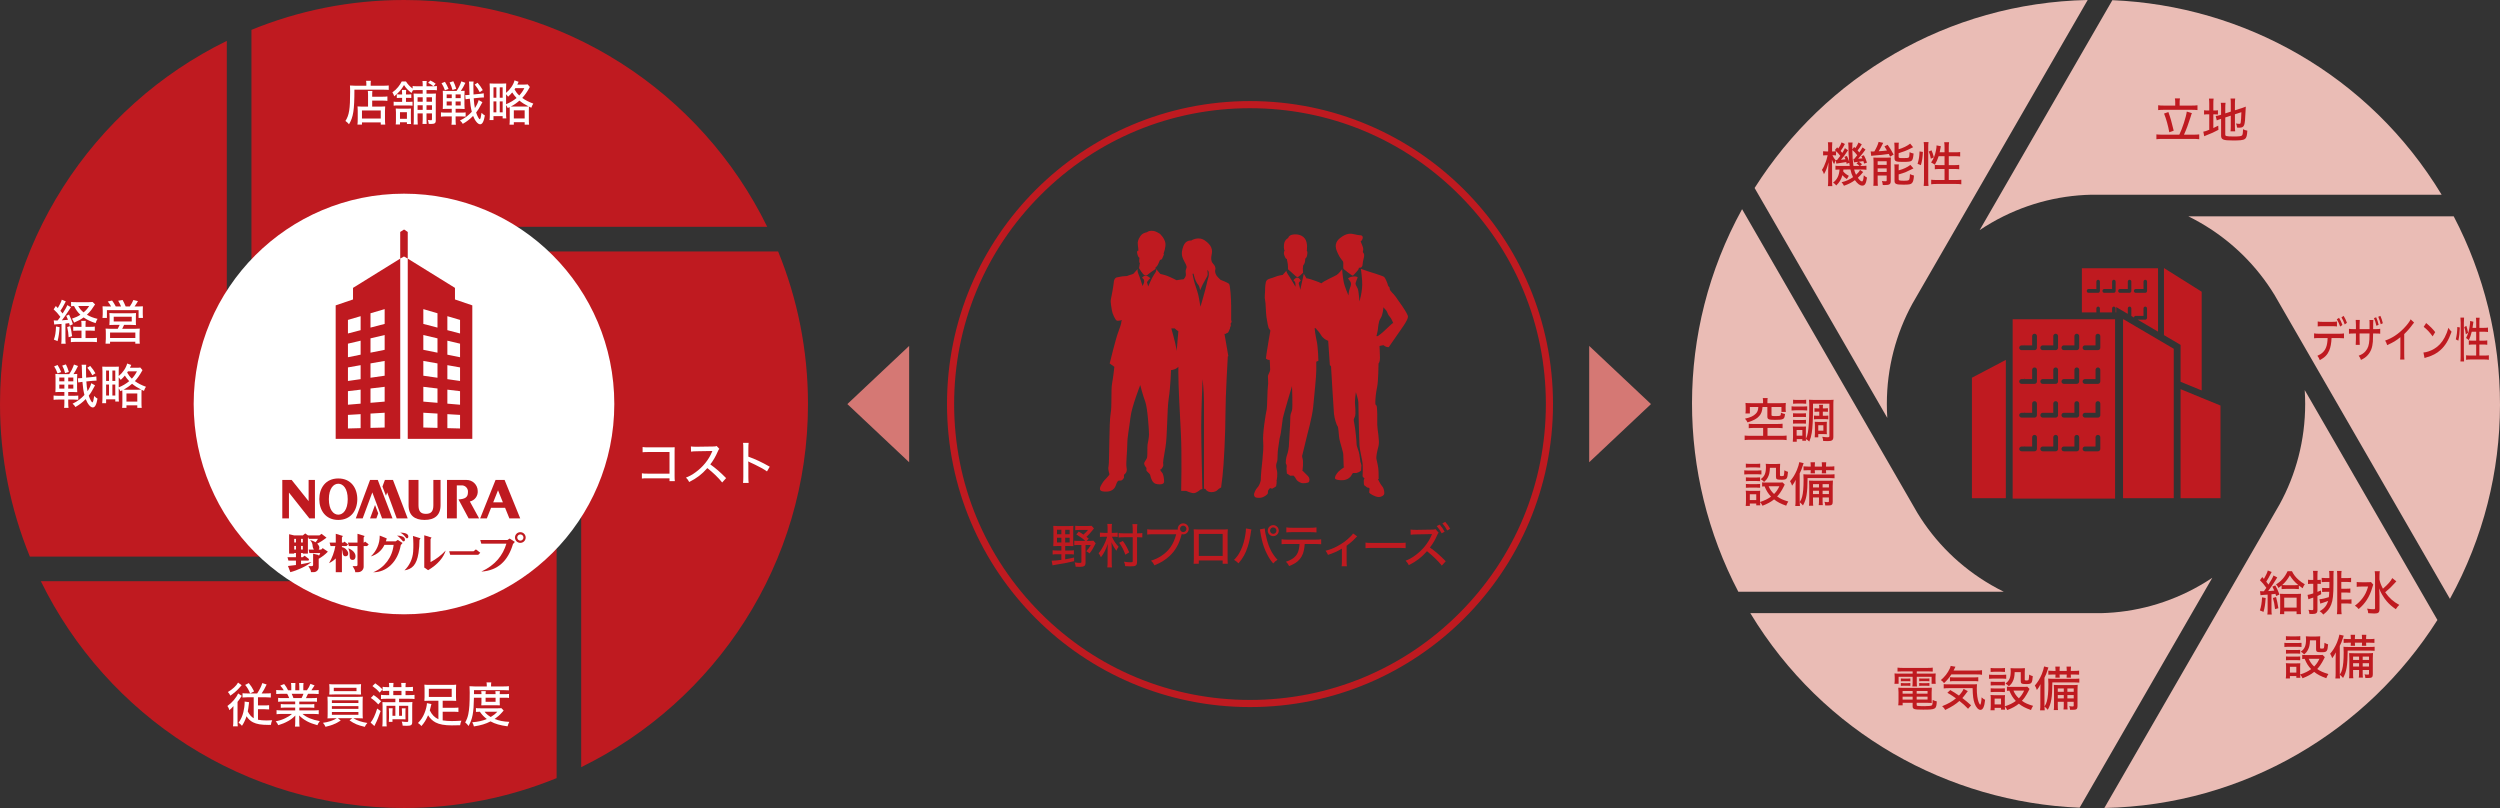 <?xml version="1.0" encoding="utf-8"?>
<!-- Generator: Adobe Illustrator 16.0.4, SVG Export Plug-In . SVG Version: 6.00 Build 0)  -->
<!DOCTYPE svg PUBLIC "-//W3C//DTD SVG 1.1//EN" "http://www.w3.org/Graphics/SVG/1.1/DTD/svg11.dtd">
<svg version="1.1" id="レイヤー_1" xmlns="http://www.w3.org/2000/svg" xmlns:xlink="http://www.w3.org/1999/xlink" x="0px"
	 y="0px" width="1052px" height="340px" viewBox="0 0 1052 340" enable-background="new 0 0 1052 340" xml:space="preserve">
<rect x="0" y="0" width="1052" height="340" fill="#333333" stroke="none"/>
<g>
	<g>
		<path fill="#EABCB5" d="M843.162,248.989H731.48c-25.608-48.918-26.87-109.259,1.59-160.972l73.779,127.829
			c7.414,12.182,17.907,22.737,31.129,30.373C839.686,247.204,841.411,248.13,843.162,248.989z"/>
		<path fill="#EABCB5" d="M930.935,243.132l-55.839,96.75c-55.155-2.274-108.026-31.352-138.565-81.863h147.557
			c14.252-0.332,28.64-4.145,41.859-11.78C927.653,245.251,929.318,244.22,930.935,243.132z"/>
		<path fill="#EABCB5" d="M969.826,164.143l55.84,96.75C996.119,307.536,944.512,338.8,885.51,340l73.778-127.829
			c6.84-12.513,10.732-26.882,10.73-42.153C970.018,168.046,969.956,166.088,969.826,164.143z"/>
		<path fill="#EABCB5" d="M920.839,91.024h111.68c25.608,48.918,26.871,109.259-1.59,160.971L957.15,124.167
			c-7.415-12.181-17.908-22.737-31.129-30.373C924.313,92.809,922.589,91.883,920.839,91.024z"/>
		<path fill="#EABCB5" d="M833.04,96.826l55.841-96.75c55.154,2.275,108.026,31.352,138.565,81.864l-147.557,0
			c-14.253,0.332-28.637,4.145-41.859,11.781C836.323,94.708,834.659,95.739,833.04,96.826z"/>
		<path fill="#EABCB5" d="M794.176,175.857l-55.839-96.75C767.883,32.464,819.491,1.2,878.492,0l-73.778,127.829
			c-6.839,12.513-10.731,26.882-10.731,42.153C793.984,171.954,794.046,173.911,794.176,175.857z"/>
	</g>
</g>
<g>
	<path fill="#BF1A20" d="M444.95,229.768c-0.7,0-1.3,0.02-1.74,0.06c0.04-0.52,0.08-1.22,0.08-1.94v-4.761
		c0-0.8-0.021-1.34-0.08-1.841c0.64,0.061,1.14,0.08,1.9,0.08h4.741c0.88,0,1.359-0.02,1.82-0.08c-0.04,0.48-0.061,1.041-0.061,1.86
		v4.882c0,0.96,0.021,1.4,0.061,1.8c-0.381-0.04-0.961-0.06-1.66-0.06h-1.781v1.88h1.881c0.8,0,1.221-0.02,1.78-0.1v1.78
		c-0.521-0.08-0.98-0.1-1.78-0.1h-1.881v2.12c1.301-0.2,2.001-0.34,3.741-0.74l0.02,1.54c-2.94,0.681-4.801,1.04-7.461,1.44
		c-0.88,0.141-1.081,0.181-1.62,0.3l-0.381-1.96c1.141,0,1.98-0.08,4.102-0.34v-2.36h-1.881c-0.721,0-1.24,0.02-1.801,0.1v-1.78
		c0.541,0.08,1.041,0.1,1.82,0.1h1.861v-1.88H444.95z M444.79,222.926v1.881h1.841v-1.881H444.79z M444.79,226.288v1.979h1.841
		v-1.979H444.79z M448.23,224.807h1.881v-1.881h-1.881V224.807z M448.23,228.267h1.881v-1.979h-1.881V228.267z M460.333,222.386
		c-0.26,0.3-0.34,0.4-0.84,1.04c-0.86,1.061-1.36,1.601-2.32,2.48c0.34,0.261,0.66,0.521,0.96,0.761l-0.9,0.939h1.341
		c0.819,0,1.22-0.02,1.58-0.079l0.9,1.12c-1.061,2.12-1.561,2.92-2.581,4.221c-0.46-0.4-0.8-0.62-1.38-0.92
		c0.86-0.9,1.32-1.541,1.921-2.621h-2.221v7.441c0,1.341-0.58,1.761-2.361,1.761c-0.619,0-1.12-0.021-1.8-0.061
		c-0.101-0.88-0.181-1.2-0.42-1.8c0.899,0.14,1.62,0.2,2.16,0.2s0.681-0.101,0.681-0.46v-7.082h-1.24
		c-0.781,0-1.24,0.021-1.761,0.101v-1.921c0.521,0.08,0.92,0.1,1.761,0.1h2.86c-1.021-0.939-1.921-1.6-3.761-2.72l1.02-1.181
		c0.961,0.561,1.261,0.76,1.961,1.261c0.74-0.62,1.44-1.32,1.94-1.961h-3.601c-0.721,0-1.24,0.021-1.781,0.1v-1.86
		c0.521,0.08,1.041,0.101,1.881,0.101h3.44c0.82,0,1.221-0.021,1.601-0.08L460.333,222.386z"/>
	<path fill="#BF1A20" d="M466.07,222.306c0-0.82-0.04-1.32-0.12-1.84h1.98c-0.101,0.58-0.12,1.04-0.12,1.84v1.921h0.76
		c0.66,0,1.16-0.021,1.741-0.101v1.82c-0.581-0.08-1.081-0.1-1.7-0.1h-0.721c0.721,1.66,1.62,2.98,2.82,4.221
		c-0.399,0.521-0.62,0.92-0.939,1.681c-0.94-1.261-1.4-2.061-2.061-3.581c0.08,1.24,0.1,1.681,0.1,3.241v5.28
		c0,0.921,0.04,1.461,0.12,2.061h-1.98c0.08-0.56,0.12-1.16,0.12-2.04v-4.602c0-1.34,0.02-2.06,0.1-3.28
		c-0.859,2.521-1.62,4.001-2.9,5.682c-0.3-0.74-0.58-1.221-0.98-1.701c1.48-1.72,3.021-4.74,3.581-6.961h-1.14
		c-0.78,0-1.281,0.02-1.881,0.1v-1.82c0.58,0.061,1.141,0.101,1.881,0.101h1.34V222.306z M478.473,236.389
		c0,0.9-0.199,1.381-0.66,1.641c-0.38,0.22-0.96,0.3-2.141,0.3c-0.58,0-0.92-0.02-2.18-0.1c-0.101-0.801-0.221-1.24-0.521-1.86
		c1.48,0.199,2.001,0.239,2.821,0.239c0.72,0,0.859-0.1,0.859-0.54v-10.002h-3.74c-0.841,0-1.621,0.04-2.181,0.12v-1.88
		c0.56,0.079,1.22,0.119,2.16,0.119h3.761v-1.54c0-0.96-0.04-1.7-0.14-2.341h2.08c-0.08,0.66-0.12,1.341-0.12,2.341v1.54h0.301
		c0.84,0,1.4-0.04,1.92-0.119v1.84c-0.58-0.06-1.221-0.08-1.881-0.08h-0.34V236.389z M473.552,233.428
		c-0.78-2.14-1.4-3.34-2.601-5.021l1.541-0.78c1.199,1.66,1.88,2.9,2.66,4.801L473.552,233.428z"/>
	<path fill="#BF1A20" d="M495.613,222.867c-0.021-0.101-0.021-0.221-0.021-0.32c0-1.28,1.021-2.32,2.3-2.32
		c1.281,0,2.321,1.04,2.321,2.32s-1.04,2.32-2.321,2.32c-0.22,0-0.439-0.04-0.64-0.1c-0.04,0.1-0.08,0.239-0.12,0.42
		c-1,3.801-2.561,6.521-4.98,8.782c-1.801,1.68-3.562,2.76-6.361,3.92c-0.44-0.899-0.681-1.2-1.44-1.96
		c1.78-0.561,2.94-1.101,4.44-2.08c3.161-2.081,5.121-4.962,6.162-9.042h-9.543c-1.34,0-1.88,0.04-2.66,0.14v-2.24
		c0.8,0.12,1.36,0.16,2.7,0.16H495.613z M496.553,222.546c0,0.74,0.601,1.36,1.34,1.36c0.74,0,1.361-0.62,1.361-1.36
		s-0.601-1.36-1.361-1.36C497.153,221.186,496.553,221.806,496.553,222.546z"/>
	<path fill="#BF1A20" d="M504.451,235.83v1.38h-2.181c0.06-0.54,0.1-1.261,0.1-2.44v-9.962c0-1.021-0.02-1.521-0.1-2.081
		c0.979,0.061,1.36,0.08,2.48,0.08h9.481c1.201,0,1.701-0.02,2.421-0.1c-0.06,0.54-0.08,1.1-0.08,2.101v9.941
		c0,1.32,0.021,1.94,0.08,2.461h-2.16v-1.38H504.451z M514.493,224.687h-10.042v9.262h10.042V224.687z"/>
	<path fill="#BF1A20" d="M526.592,222.787c-0.08,0.26-0.101,0.34-0.16,0.74c-0.301,2.34-0.801,4.7-1.36,6.441
		c-0.88,2.82-2.101,5.001-3.921,7.081c-0.801-0.78-1.061-0.98-1.881-1.44c1.201-1.18,2.041-2.38,2.881-4.141
		c0.881-1.841,1.621-4.401,1.961-6.882c0.119-0.88,0.18-1.48,0.18-2.22L526.592,222.787z M532.213,222.367
		c0.06,1.12,0.4,2.92,0.88,4.681c0.96,3.621,2.341,6.241,4.481,8.502c-0.841,0.54-1.121,0.76-1.801,1.54
		c-1.1-1.28-1.78-2.301-2.641-4.001c-1.04-2.04-1.801-4.261-2.32-6.762c-0.18-0.779-0.24-1.1-0.521-2.92
		c-0.06-0.28-0.08-0.38-0.14-0.641L532.213,222.367z M538.094,223.287c0,1.28-1.04,2.32-2.32,2.32s-2.301-1.04-2.301-2.32
		s1.021-2.32,2.301-2.32S538.094,222.006,538.094,223.287z M534.434,223.287c0,0.74,0.6,1.36,1.34,1.36s1.36-0.62,1.36-1.36
		s-0.601-1.36-1.36-1.36C535.033,221.926,534.434,222.546,534.434,223.287z"/>
	<path fill="#BF1A20" d="M549.012,228.908c-0.02,0.76-0.14,1.641-0.3,2.501c-0.42,2.08-1.3,3.641-2.721,4.841
		c-0.899,0.74-1.9,1.3-3.54,1.96c-0.4-0.84-0.621-1.14-1.341-1.84c2.48-0.78,4.041-1.921,4.881-3.581
		c0.48-0.92,0.8-2.421,0.86-3.881h-4.961c-1.381,0-1.881,0.02-2.601,0.1v-2.08c0.8,0.12,1.42,0.16,2.641,0.16h11.362
		c1.24,0,1.961-0.04,2.66-0.141v2.061c-0.64-0.06-1.54-0.1-2.641-0.1H549.012z M541.291,221.926c0.699,0.12,1.3,0.16,2.64,0.16
		h7.382c1.381,0,1.961-0.04,2.66-0.16v2.12c-0.56-0.08-1.68-0.12-2.641-0.12h-7.441c-1.18,0-2,0.04-2.6,0.101V221.926z"/>
	<path fill="#BF1A20" d="M571.094,225.707c-0.261,0.2-0.261,0.2-0.66,0.641c-1.061,1.141-2.521,2.421-3.781,3.32v6.542
		c0,1.02,0.02,1.58,0.12,2.08h-2.221c0.101-0.64,0.12-1.04,0.12-2.08v-5.342c-1.82,1.101-3.521,1.86-5.861,2.621
		c-0.34-0.78-0.5-1.04-1.021-1.74c1.86-0.48,3.101-0.94,4.761-1.801c2.201-1.16,3.961-2.42,5.642-4.081
		c0.641-0.62,0.88-0.899,1.181-1.38L571.094,225.707z"/>
	<path fill="#BF1A20" d="M574.61,228.328c0.74,0.1,1.601,0.14,3.081,0.14h10.822c1.72,0,2.2-0.02,2.98-0.12v2.321
		c-0.881-0.08-1.521-0.101-3.001-0.101h-10.782c-1.68,0-2.28,0.021-3.101,0.101V228.328z"/>
	<path fill="#BF1A20" d="M606.714,238.009c-1.58-2-3.78-4.101-6.241-6.061c-2.32,2.641-4.501,4.301-7.642,5.86
		c-0.44-0.859-0.64-1.12-1.36-1.86c1.54-0.6,2.5-1.14,4.021-2.22c3.08-2.221,5.561-5.281,6.9-8.502l0.2-0.48l-6.421,0.12
		c-1.24,0.021-1.62,0.04-2.561,0.16l-0.061-2.181c0.681,0.08,1.181,0.12,2.602,0.12l6.341-0.1c0.96-0.021,1.14-0.04,1.58-0.2
		l1.301,1.5c-0.24,0.26-0.4,0.54-0.601,1.021c-0.82,1.9-1.84,3.661-3.061,5.201c2.521,1.82,4.121,3.221,6.661,5.781L606.714,238.009
		z M605.813,220.746c0.94,1.061,1.381,1.7,2.081,3.001l-1.24,0.68c-0.66-1.24-1.221-2.08-2.081-3.061L605.813,220.746z
		 M608.154,219.606c0.96,1.06,1.381,1.66,2.061,2.92l-1.221,0.7c-0.62-1.16-1.18-2-2.04-3L608.154,219.606z"/>
</g>
<g>
	<path fill="#BF1A20" d="M526,45.533c33.255,0,64.521,12.95,88.035,36.465c23.516,23.515,36.466,54.78,36.466,88.036
		c0,33.255-12.95,64.521-36.466,88.035c-23.515,23.516-54.78,36.466-88.035,36.466c-33.256,0-64.52-12.95-88.035-36.466
		c-23.515-23.515-36.466-54.78-36.466-88.035c0-33.255,12.951-64.521,36.466-88.036C461.48,58.483,492.744,45.533,526,45.533
		 M526,42.534c-70.416,0-127.5,57.084-127.5,127.5c0,70.416,57.084,127.5,127.5,127.5s127.5-57.084,127.5-127.5
		C653.5,99.618,596.416,42.534,526,42.534L526,42.534z"/>
</g>
<g>
	<path fill="#BF1A20" d="M917.055,56.671c1.28-2.581,2.881-7.521,3.141-9.722l2.161,0.66c-0.181,0.36-0.221,0.46-0.58,1.681
		c-0.86,2.78-1.801,5.301-2.761,7.381h4.021c0.96,0,1.761-0.04,2.4-0.12v2.041c-0.68-0.1-1.38-0.14-2.4-0.14h-13.143
		c-1.04,0-1.801,0.04-2.48,0.14v-2.041c0.68,0.08,1.44,0.12,2.48,0.12H917.055z M915.335,42.988c0-0.56-0.04-1-0.141-1.58h2.141
		c-0.1,0.5-0.14,1.02-0.14,1.56v1.46h5.041c1.06,0,1.84-0.04,2.46-0.14v2.041c-0.7-0.08-1.46-0.12-2.46-0.12h-11.683
		c-0.98,0-1.721,0.04-2.4,0.12v-2.041c0.6,0.1,1.36,0.14,2.4,0.14h4.781V42.988z M912.454,47.149c0.9,2.5,1.36,4.141,2.24,7.842
		l-1.86,0.66c-0.521-2.881-1.24-5.461-2.2-7.862L912.454,47.149z"/>
	<path fill="#BF1A20" d="M929.653,43.749c0-1.02-0.04-1.66-0.12-2.26h1.961c-0.101,0.64-0.12,1.2-0.12,2.28v2.721h0.5
		c0.76,0,1.06-0.02,1.44-0.1v1.8c-0.5-0.06-0.841-0.08-1.501-0.08h-0.439v5.781c0.78-0.36,1.06-0.5,2.061-1.02l0.079,1.76
		c-1.9,1.021-2.84,1.44-5.521,2.5c-0.2,0.08-0.28,0.12-0.46,0.2l-0.381-1.92c0.721-0.12,1.141-0.26,2.501-0.8v-6.501h-0.58
		c-0.78,0-1.12,0.02-1.601,0.1v-1.82c0.46,0.08,0.82,0.1,1.601,0.1h0.58V43.749z M936.395,56.571c0,0.42,0.101,0.56,0.5,0.68
		c0.44,0.12,1.32,0.18,3.041,0.18c2.521,0,3.28-0.12,3.581-0.54c0.22-0.32,0.34-1.18,0.359-2.521c0.66,0.34,0.94,0.44,1.801,0.6
		c-0.24,3.901-0.58,4.141-6.102,4.141c-4.081,0-4.94-0.36-4.94-2.041V50.01c-0.24,0.08-0.421,0.14-0.54,0.18
		c-0.66,0.2-0.841,0.28-1.28,0.48l-0.44-1.86c0.56-0.06,1.18-0.2,1.86-0.4l0.4-0.14v-2.9c0-0.94-0.04-1.5-0.12-2.101h2
		c-0.08,0.62-0.12,1.22-0.12,2.021v2.42l2.32-0.74v-3.581c0-0.86-0.02-1.28-0.119-1.94h1.979c-0.079,0.64-0.119,1.26-0.119,1.98
		v2.98l2.96-0.94c0.7-0.22,1.08-0.36,1.62-0.6c-0.02,0.28-0.02,0.28-0.06,0.92c-0.02,0.18-0.02,0.6-0.06,1.2
		c-0.101,3.121-0.28,4.821-0.561,5.601c-0.3,0.82-0.86,1.141-2,1.141c-0.261,0-0.501-0.02-1.001-0.04
		c-0.08-0.72-0.199-1.2-0.439-1.741c0.439,0.1,0.979,0.16,1.4,0.16c0.42,0,0.52-0.1,0.6-0.74c0.12-0.7,0.18-1.88,0.26-4.161
		l-2.72,0.88v5.221c0,0.8,0.04,1.36,0.119,1.96h-1.979c0.1-0.62,0.119-1.12,0.119-2.021V48.67l-2.32,0.76V56.571z"/>
</g>
<g>
	<path fill="#BF1A20" d="M953.399,251.646c-0.24,3.001-0.4,4.041-0.92,5.841l-1.521-0.62c0.52-1.541,0.8-3.121,0.92-5.501
		L953.399,251.646z M951.019,248.765c0.44,0.04,0.681,0.04,1.061,0.04c0.06,0,0.12,0,0.561,0c0.46-0.64,0.819-1.121,1.04-1.44
		c-1.101-1.521-1.601-2.121-2.701-3.201l0.98-1.34c0.32,0.36,0.42,0.46,0.7,0.78c0.84-1.42,1.48-2.821,1.62-3.541l1.641,0.62
		c-0.12,0.18-0.2,0.32-0.34,0.62c-0.78,1.561-1.16,2.241-1.94,3.461c0.56,0.7,0.66,0.82,0.94,1.22c1.1-1.68,1.88-3.121,2.1-3.821
		l1.581,0.82c-0.12,0.16-0.261,0.38-0.521,0.84c-0.74,1.26-2.16,3.381-3.301,4.901c1.341-0.08,1.82-0.12,2.581-0.2
		c-0.28-0.64-0.4-0.92-0.801-1.68l1.24-0.5c0.74,1.36,1.261,2.521,1.74,3.841l-1.42,0.62c-0.12-0.44-0.18-0.66-0.28-0.92
		c-0.2,0.02-0.2,0.02-0.56,0.08c-0.24,0.02-0.48,0.04-1.101,0.1v6.461c0,0.96,0.021,1.46,0.12,2.06h-1.86
		c0.1-0.68,0.12-1.2,0.12-2.06v-6.322c-0.801,0.06-1.341,0.1-1.641,0.12c-0.9,0.06-0.98,0.06-1.36,0.14L951.019,248.765z
		 M957.761,251.246c0.399,1.36,0.66,2.621,0.979,4.701l-1.4,0.36c-0.199-1.88-0.479-3.321-0.899-4.681L957.761,251.246z
		 M960.101,246.384c-0.5,0.42-0.7,0.581-1.32,1.021c-0.3-0.66-0.54-0.98-1.04-1.48c2.16-1.3,3.741-3.101,4.861-5.561h1.86
		c0.72,1.48,1.521,2.521,2.82,3.661c0.801,0.72,1.54,1.24,2.581,1.84c-0.421,0.56-0.7,1.081-0.9,1.681
		c-0.721-0.48-1-0.68-1.601-1.161v1.5c-0.5-0.06-0.96-0.08-1.82-0.08h-3.621c-0.82,0-1.32,0.02-1.82,0.08V246.384z M961.201,258.427
		H959.4c0.061-0.66,0.101-1.3,0.101-2.021v-4.801c0-0.9-0.021-1.22-0.08-1.74c0.439,0.04,0.9,0.06,1.601,0.06h5.701
		c0.7,0,1.14-0.02,1.54-0.06c-0.061,0.5-0.08,0.86-0.08,1.72v4.661c0,0.92,0.04,1.74,0.1,2.181h-1.88v-1.161h-5.201V258.427z
		 M965.682,246.245c0.74,0,1.001-0.02,1.44-0.06c-1.6-1.34-2.58-2.46-3.561-4.061c-0.96,1.72-1.88,2.861-3.221,4.061
		c0.46,0.04,0.74,0.06,1.46,0.06H965.682z M961.201,255.687h5.221v-4.181h-5.221V255.687z"/>
	<path fill="#BF1A20" d="M973.419,242.284c0-0.9-0.02-1.44-0.119-2.061h2c-0.1,0.62-0.12,1.16-0.12,2.061v1.76h0.22
		c0.561,0,0.82-0.02,1.2-0.08v1.76c-0.439-0.04-0.68-0.06-1.2-0.06h-0.22v3.4c0.62-0.24,0.78-0.3,1.48-0.6l0.1,1.581
		c-0.78,0.38-1.02,0.5-1.58,0.74v5.861c0,1.32-0.5,1.721-2.16,1.721c-0.38,0-0.66-0.02-1.221-0.04
		c-0.08-0.76-0.16-1.101-0.399-1.721c0.6,0.1,1.16,0.14,1.439,0.14c0.48,0,0.58-0.08,0.58-0.54v-4.741
		c-0.52,0.18-0.8,0.28-1.38,0.46c-0.28,0.1-0.44,0.16-0.66,0.26l-0.36-1.86c0.4-0.02,1.181-0.22,2.4-0.62v-4.041h-0.779
		c-0.561,0-0.961,0.02-1.421,0.1v-1.82c0.48,0.08,0.82,0.1,1.421,0.1h0.779V242.284z M976.02,252.166
		c1.061-0.08,2.661-0.44,3.941-0.88c0.1-0.74,0.14-1.14,0.18-2.261h-1.601c-0.6,0-0.96,0.02-1.399,0.08v-1.72
		c0.439,0.06,0.76,0.08,1.38,0.08h1.66c0.021-0.5,0.021-0.7,0.021-1.081v-1.5h-1.78c-0.641,0-1.021,0.02-1.461,0.08v-1.801
		c0.4,0.06,0.78,0.08,1.461,0.08h1.78v-0.82c0-1-0.021-1.561-0.12-2.181h1.94c-0.061,0.54-0.101,1.16-0.101,2.101v3.061
		c0,4.921-0.239,7.162-0.96,9.002c-0.72,1.78-1.561,2.84-3.32,4.201c-0.44-0.6-0.82-0.94-1.521-1.4c1.42-0.86,2.12-1.5,2.761-2.521
		c0.34-0.56,0.56-1.06,0.78-1.82c-0.48,0.2-1.061,0.4-1.961,0.7c-0.26,0.08-0.26,0.08-0.94,0.3c-0.16,0.04-0.16,0.06-0.38,0.14
		L976.02,252.166z M985.222,255.946c0,1.061,0.04,1.801,0.141,2.501h-2.001c0.101-0.76,0.141-1.34,0.141-2.501v-13.502
		c0-0.9-0.021-1.601-0.101-2.201h1.94c-0.1,0.56-0.12,1.1-0.12,2.081v0.92h2.581c0.76,0,1.14-0.02,1.54-0.1v1.821
		c-0.5-0.06-1-0.08-1.521-0.08h-2.601v2.84h2.341c0.82,0,1.061-0.02,1.46-0.1v1.8c-0.46-0.06-0.8-0.08-1.44-0.08h-2.36v2.94h2.661
		c0.76,0,1.18-0.02,1.62-0.1v1.86c-0.48-0.06-1.061-0.1-1.601-0.1h-2.681V255.946z"/>
	<path fill="#BF1A20" d="M998.66,245.984c-0.16,0.4-0.18,0.46-0.42,1.3c-1.1,3.821-2.9,6.642-5.721,9.002
		c-0.54-0.66-0.86-0.94-1.581-1.42c1.221-0.9,2.201-1.84,3.101-3c1.181-1.521,1.841-2.881,2.461-5.041h-2.841
		c-0.8,0-1.48,0.04-1.96,0.12v-2.041c0.54,0.08,1.021,0.1,2.061,0.1h2.12c0.96,0,1.42-0.02,1.82-0.08L998.66,245.984z
		 M1008.383,244.624c-0.24,0.26-0.24,0.26-0.66,0.72c-1.2,1.38-2.4,2.521-4.041,3.881c1.681,2.4,3.461,4.001,5.941,5.321
		c-0.601,0.58-0.92,0.96-1.461,1.8c-1.42-0.94-2.76-2.081-3.761-3.261c-0.819-0.94-1.42-1.82-2.08-2.98
		c-0.54-0.94-0.74-1.4-1.141-2.521c0.101,2.06,0.12,2.581,0.12,3.44v5.261c0,1.46-0.5,1.88-2.2,1.88c-0.72,0-1.7-0.06-2.561-0.14
		c-0.06-0.8-0.16-1.16-0.46-1.92c1.12,0.18,1.94,0.26,2.721,0.26c0.5,0,0.62-0.1,0.62-0.54v-13.383c0-0.8-0.04-1.46-0.141-2.081
		h2.141c-0.1,0.64-0.14,1.28-0.14,2.081v1.4c0.24,1.3,0.62,2.301,1.46,3.881c2.101-1.82,3.341-3.221,3.921-4.461L1008.383,244.624z"
		/>
	<path fill="#BF1A20" d="M961.259,270.484c0.48,0.08,0.86,0.1,1.601,0.1h4.021c0.82,0,1.16-0.02,1.601-0.08v1.74
		c-0.42-0.06-0.72-0.08-1.48-0.08h-4.141c-0.681,0-1.101,0.02-1.601,0.08V270.484z M978.282,276.505c-0.12,0.2-0.12,0.2-0.38,0.78
		c-0.36,0.76-1.14,2.121-1.62,2.761c-0.36,0.52-0.7,0.92-1.2,1.46c1.34,0.96,2.48,1.46,4.701,2.12c-0.4,0.64-0.62,1.081-0.881,1.761
		c-2.36-0.84-3.7-1.541-5.101-2.661c-1.301,1.06-2.801,1.88-4.881,2.681c-0.28-0.6-0.561-1.041-1.021-1.521
		c0,0.52,0.02,0.88,0.08,1.34H966.3v-0.74h-2.7v1h-1.74c0.08-0.561,0.12-1.201,0.12-1.94v-2.861c0-0.66-0.021-1.1-0.101-1.62
		c0.561,0.06,0.96,0.08,1.58,0.08h3.102c0.819,0,1.04,0,1.399-0.06c-0.06,0.46-0.06,0.72-0.06,1.48v3.261
		c1.94-0.62,3.36-1.32,4.621-2.26c-1.24-1.32-1.881-2.341-2.721-4.321c-0.46,0.02-0.641,0.02-1.021,0.08v-1.78
		c0.4,0.08,0.78,0.1,1.341,0.1h5.761c0.801,0,1.16-0.02,1.461-0.08L978.282,276.505z M961.919,267.683c0.521,0.08,0.84,0.1,1.62,0.1
		h2.801c0.78,0,1.101-0.02,1.62-0.1v1.681c-0.479-0.06-0.92-0.08-1.62-0.08h-2.801c-0.68,0-1.16,0.02-1.62,0.08V267.683z
		 M961.939,273.464c0.399,0.04,0.7,0.06,1.38,0.06h3.261c0.68,0,0.96-0.02,1.34-0.06v1.601c-0.439-0.04-0.739-0.06-1.34-0.06h-3.261
		c-0.66,0-0.98,0.02-1.38,0.06V273.464z M961.939,276.245c0.42,0.04,0.7,0.06,1.38,0.06h3.261c0.68,0,0.96-0.02,1.34-0.06v1.6
		c-0.54-0.06-0.68-0.06-1.359-0.06H963.3c-0.66,0-0.921,0.02-1.36,0.06V276.245z M963.6,283.026h2.7v-2.44h-2.7V283.026z
		 M972.041,269.444c-0.06,1.92-0.28,2.9-0.88,4.041c-0.42,0.8-0.82,1.28-1.561,1.9c-0.479-0.5-0.94-0.88-1.44-1.16
		c1.66-1.16,2.221-2.48,2.221-5.201c0-0.54-0.02-0.72-0.08-1.26c0.521,0.06,1,0.08,1.561,0.08h2.801c0.7,0,1.2-0.02,1.7-0.08
		c-0.061,0.48-0.08,1-0.08,1.78v3.021c0,0.3,0.16,0.38,0.74,0.38s0.8-0.06,0.88-0.3c0.12-0.3,0.181-0.9,0.24-2.161
		c0.561,0.32,0.92,0.48,1.521,0.66c-0.24,3.021-0.48,3.321-2.721,3.321c-1.98,0-2.341-0.18-2.341-1.22v-3.801H972.041z
		 M971.521,277.225c0.6,1.38,1.16,2.181,2.28,3.241c1-1.04,1.5-1.76,2.221-3.241H971.521z"/>
	<path fill="#BF1A20" d="M987.9,273.765c-0.04,6.401-0.48,8.942-1.94,11.522c-0.38-0.46-0.84-0.94-1.38-1.38
		c0.04,0.9,0.04,1.02,0.1,1.6h-1.96c0.1-0.8,0.119-1.34,0.119-2.42v-5.821c0-0.84,0.021-1.72,0.061-2.76
		c-0.42,0.92-0.86,1.64-1.521,2.46c-0.06-0.16-0.12-0.3-0.14-0.38c-0.221-0.64-0.221-0.64-0.721-1.5
		c1.181-1.34,2.121-2.861,2.9-4.741c0.521-1.28,0.841-2.36,1.001-3.301l1.82,0.44c-0.12,0.34-0.141,0.38-0.34,1
		c-0.44,1.46-0.7,2.061-1.32,3.301v11.282c0,0.02,0,0.64,0,0.82c0.6-0.92,0.779-1.34,1.02-2.24c0.42-1.561,0.62-3.841,0.62-7.162
		c0-1-0.02-1.681-0.08-2.341c0.58,0.08,1.12,0.1,2.041,0.1h8.922c1.04,0,1.54-0.02,2.141-0.1v1.701
		c-0.58-0.06-1.221-0.08-1.961-0.08H987.9z M989.221,268.383c0-0.6-0.021-0.94-0.08-1.26h1.881c-0.061,0.34-0.08,0.66-0.08,1.26
		v0.54h3v-0.54c0-0.62-0.02-0.92-0.08-1.26h1.881c-0.061,0.32-0.08,0.68-0.08,1.26v0.54h1.521c0.78,0,1.56-0.04,1.98-0.12v1.72
		c-0.561-0.06-1.08-0.08-1.98-0.08h-1.521v0.26c0,0.52,0.02,0.76,0.06,1.06h-1.84c0.04-0.34,0.06-0.64,0.06-1.08v-0.24h-3v0.24
		c0,0.54,0.02,0.76,0.06,1.08h-1.841c0.04-0.28,0.061-0.66,0.061-1.06v-0.26h-1.061c-1,0-1.46,0.02-1.96,0.08v-1.7
		c0.54,0.06,1.22,0.1,1.96,0.1h1.061V268.383z M990.181,281.926v1.34c0,1.26,0.021,1.66,0.101,2.141h-1.801
		c0.1-0.54,0.12-1.081,0.12-2.141v-6.301c0-1.12-0.021-1.5-0.08-2.141c0.561,0.04,0.98,0.06,2.08,0.06h6.002c1,0,1.44-0.02,1.96-0.1
		c-0.06,0.52-0.08,1.081-0.08,2.201v6.801c0,1.2-0.42,1.521-2.021,1.521c-0.2,0-0.3,0-1.12-0.02c-0.06-0.7-0.14-1.041-0.34-1.541
		c0.56,0.1,0.98,0.14,1.38,0.14c0.421,0,0.5-0.08,0.5-0.48v-1.48h-2.66v1.04c0,1.121,0.021,1.661,0.1,2.181h-1.74
		c0.101-0.6,0.12-1.12,0.12-2.181v-1.04H990.181z M992.701,276.305h-2.521v1.4h2.521V276.305z M992.701,279.086h-2.521v1.4h2.521
		V279.086z M996.882,277.706v-1.4h-2.66v1.4H996.882z M996.882,280.486v-1.4h-2.66v1.4H996.882z"/>
</g>
<g>
	<path fill="#BF1A20" d="M981.11,142.256c-0.076,2.141-0.393,3.861-0.967,5.221c-0.771,1.82-1.858,2.94-3.988,4.081
		c-0.302-0.84-0.469-1.14-1.012-1.84c1.873-0.78,3.051-1.92,3.686-3.581c0.378-0.98,0.589-2.281,0.635-3.881h-3.731
		c-1.042,0-1.42,0.02-1.964,0.1v-2.081c0.604,0.12,1.072,0.16,1.994,0.16h8.565c0.937,0,1.479-0.04,2.023-0.14v2.061
		c-0.483-0.06-1.163-0.1-1.993-0.1H981.11z M975.294,135.274c0.514,0.12,0.967,0.16,1.994,0.16h4.094c1.027,0,1.48-0.04,2.01-0.16
		v2.1c-0.408-0.06-1.254-0.12-1.979-0.12h-4.154c-0.891,0-1.511,0.04-1.964,0.12V135.274z M984.268,133.734
		c0.634,1.06,0.937,1.701,1.42,3l-0.937,0.68c-0.453-1.24-0.847-2.08-1.42-3.061L984.268,133.734z M986.186,132.914
		c0.649,1.061,0.937,1.661,1.405,2.921l-0.922,0.7c-0.423-1.16-0.815-2-1.39-3.001L986.186,132.914z"/>
	<path fill="#BF1A20" d="M997.111,138.495v-1.8c0-1.32,0-1.561-0.06-2.041h1.646c-0.061,0.46-0.061,0.6-0.061,1.34l-0.016,2.5h1.103
		c0.997,0,1.33-0.02,1.874-0.14v2.081c-0.514-0.08-0.922-0.1-1.858-0.1h-1.133c-0.046,2.701-0.046,2.701-0.106,3.46
		c-0.211,2.501-0.86,4.181-2.16,5.642c-0.785,0.86-1.495,1.38-2.854,2.02c-0.227-0.74-0.393-1.04-0.952-1.78
		c1.375-0.52,2.146-1.04,2.9-1.92c1.027-1.2,1.466-2.521,1.602-4.881c0.03-0.52,0.045-1.24,0.061-2.541h-4.185v2.36
		c0,1.041,0.03,1.92,0.075,2.42h-1.707c0.061-0.62,0.091-1.42,0.091-2.36v-2.42h-1.072c-0.892,0-1.238,0.02-1.858,0.12v-2.101
		c0.62,0.12,0.906,0.14,1.889,0.14h1.042v-1.84c0-0.7-0.045-1.601-0.091-2.021h1.707c-0.045,0.56-0.075,1.28-0.075,2v1.86H997.111z
		 M999.892,133.514c0.498,1.141,0.725,1.841,1.042,3.181l-0.937,0.4c-0.332-1.46-0.589-2.241-1.042-3.241L999.892,133.514z
		 M1001.658,132.914c0.469,1.041,0.74,1.841,1.043,3.101l-0.892,0.42c-0.302-1.26-0.604-2.181-1.042-3.141L1001.658,132.914z"/>
	<path fill="#BF1A20" d="M1015.849,135.734c-0.257,0.3-0.287,0.32-0.68,0.86c-0.982,1.38-2.206,2.78-3.475,3.98v8.062
		c0,1.38,0.03,2.021,0.091,2.641h-1.798c0.075-0.76,0.091-1.18,0.091-2.641v-6.742c-1.858,1.5-2.795,2.061-5.56,3.341
		c-0.271-0.86-0.407-1.16-0.846-1.92c2.916-1.02,5.483-2.701,7.886-5.181c1.359-1.4,2.401-2.78,2.84-3.761L1015.849,135.734z"/>
	<path fill="#BF1A20" d="M1019.78,148.337c1.224-0.06,3.052-0.68,4.441-1.5c1.888-1.101,3.308-2.621,4.502-4.861
		c0.68-1.32,1.117-2.4,1.586-4.041c0.498,0.82,0.694,1.06,1.314,1.64c-1.254,3.621-2.674,5.941-4.714,7.762
		c-1.525,1.38-3.398,2.36-5.71,3c-0.574,0.16-0.635,0.18-0.951,0.32L1019.78,148.337z M1020.929,135.935
		c1.722,1.42,2.674,2.38,3.807,3.821l-1.088,1.78c-1.163-1.64-2.387-2.94-3.762-4.001L1020.929,135.935z"/>
	<path fill="#BF1A20" d="M1033.411,142.816c0.423-1.86,0.589-3.221,0.619-5.221l1.073,0.2c-0.091,2.3-0.257,3.821-0.635,5.561
		L1033.411,142.816z M1035.345,152.098c0.075-0.68,0.105-1.58,0.105-2.44v-13.923c0-0.82-0.03-1.4-0.105-2.081h1.541
		c-0.061,0.66-0.091,1.22-0.091,2.081v14.043c0,0.96,0.03,1.621,0.091,2.32H1035.345z M1037.626,140.655
		c-0.196-1.4-0.317-1.92-0.68-3.021l0.891-0.52c0.287,0.84,0.529,1.78,0.74,2.96L1037.626,140.655z M1040.104,139.595
		c-0.348,1.46-0.635,2.28-1.209,3.561c-0.498-0.44-0.514-0.46-1.193-0.92c0.801-1.48,1.239-2.901,1.556-5.101
		c0.137-0.88,0.182-1.44,0.182-2.081l1.375,0.34c-0.046,0.2-0.046,0.26-0.091,0.6c-0.045,0.42-0.182,1.3-0.287,1.96h1.541v-2.161
		c0-0.8-0.03-1.42-0.105-2.081h1.556c-0.076,0.62-0.105,1.26-0.105,2.081v2.161h2.009c0.785,0,1.238-0.04,1.616-0.12v1.88
		c-0.498-0.08-1.072-0.12-1.602-0.12h-2.023v3.761h1.736c0.726,0,1.179-0.04,1.587-0.12v1.86c-0.408-0.08-0.892-0.12-1.602-0.12
		h-1.722v4.641h2.266c0.725,0,1.269-0.04,1.722-0.12v1.92c-0.514-0.1-1.042-0.14-1.722-0.14h-6.133c-0.665,0-1.193,0.04-1.723,0.14
		v-1.92c0.453,0.08,1.013,0.12,1.723,0.12h2.522v-4.641h-1.48c-0.635,0-1.224,0.04-1.616,0.12v-1.86
		c0.423,0.08,0.815,0.12,1.45,0.12h1.646v-3.761H1040.104z"/>
</g>
<g>
	<path fill="#BF1A20" d="M800.535,282.516c-0.84,0-1.46,0.02-2.061,0.08v-1.66c0.68,0.08,1.36,0.12,2.181,0.12h10.502
		c0.88,0,1.5-0.04,2.141-0.12v1.66c-0.601-0.06-1.141-0.08-2.001-0.08h-4.721v0.94h5.602c1.26,0,1.8-0.02,2.36-0.08
		c-0.061,0.48-0.08,0.88-0.08,1.58v1.24c0,0.66,0.02,1,0.1,1.541h-1.74v-2.94h-6.241v2.14c0,1,0.021,1.38,0.101,1.92h-1.961
		c0.08-0.52,0.12-1.06,0.12-1.92v-2.14h-5.901v2.94h-1.76c0.079-0.54,0.119-0.9,0.119-1.541v-1.24c0-0.66-0.02-1.08-0.08-1.58
		c0.541,0.06,1.101,0.08,2.341,0.08h5.281v-0.94H800.535z M800.635,295.738v1.061h-1.86c0.08-0.56,0.12-1.18,0.12-1.86v-3.681
		c0-0.76-0.04-1.3-0.1-1.88c0.52,0.06,1,0.08,1.84,0.08h10.362c0.9,0,1.421-0.02,1.921-0.08c-0.061,0.521-0.08,1.021-0.08,1.9v3.081
		c0,0.64,0,1.06,0.04,1.46c-0.641-0.06-1.061-0.08-1.881-0.08h-4.461v0.9c0,0.22,0.08,0.32,0.38,0.4
		c0.28,0.06,1.581,0.12,2.821,0.12c1.84,0,2.92-0.12,3.2-0.36c0.24-0.2,0.34-0.78,0.34-2.281c0.66,0.34,0.9,0.42,1.721,0.62
		c-0.16,3.341-0.4,3.481-5.781,3.481c-3.82,0-4.381-0.18-4.381-1.44v-1.44H800.635z M799.875,285.496
		c0.32,0.04,0.56,0.06,1.101,0.06h1.82c0.46,0,0.819-0.02,1.08-0.06v1.201c-0.34-0.04-0.601-0.06-1.08-0.06h-1.82
		c-0.48,0-0.801,0.02-1.101,0.06V285.496z M799.875,287.417c0.34,0.04,0.54,0.06,1.101,0.06h1.82c0.5,0,0.8-0.02,1.08-0.06v1.201
		c-0.34-0.04-0.601-0.06-1.08-0.06h-1.82c-0.501,0-0.681,0-1.101,0.06V287.417z M800.615,290.777v1.12h4.221v-1.12H800.615z
		 M800.615,293.158v1.221h4.221v-1.221H800.615z M811.117,291.897v-1.12h-4.581v1.12H811.117z M811.117,294.378v-1.221h-4.581v1.221
		H811.117z M807.597,285.476c0.3,0.04,0.56,0.06,1.101,0.06h2.12c0.479,0,0.8-0.02,1.08-0.06v1.201c-0.34-0.04-0.601-0.06-1.08-0.06
		h-2.12c-0.48,0-0.801,0.02-1.101,0.06V285.476z M807.597,287.417c0.3,0.04,0.56,0.06,1.101,0.06h2.12c0.479,0,0.76-0.02,1.08-0.06
		v1.201c-0.3-0.04-0.58-0.06-1.08-0.06h-2.12c-0.501,0-0.78,0.02-1.101,0.06V287.417z"/>
	<path fill="#BF1A20" d="M821.135,283.796c-0.96,1.46-1.82,2.5-3.08,3.661c-0.54-0.68-0.761-0.9-1.341-1.28
		c1.701-1.46,2.821-2.9,3.701-4.741c0.24-0.5,0.36-0.82,0.42-1.22l2.021,0.34l-0.32,0.64l-0.479,0.96h9.481
		c1.141,0,1.841-0.04,2.501-0.14v1.94c-0.38-0.12-1.12-0.16-2.501-0.16H821.135z M828.156,298.259c-1.2-1.28-2.08-2.081-3.641-3.301
		c-1.58,1.42-3.061,2.36-5.981,3.801c-0.319-0.66-0.6-0.98-1.28-1.581c2.821-1.18,4.222-1.98,5.821-3.321
		c-1.28-0.92-1.92-1.34-3.62-2.34l1.22-1.14c1.521,0.88,2.161,1.28,3.641,2.32c1.061-1.14,1.701-2.041,1.94-2.8l1.801,0.92
		c-0.28,0.32-0.32,0.4-0.82,1.08c-0.52,0.72-0.86,1.141-1.48,1.841c1.44,1.1,2.341,1.86,3.681,3.061L828.156,298.259z
		 M820.115,289.577c-0.98,0-1.601,0.04-2.201,0.12v-1.82c0.461,0.06,0.98,0.1,1.781,0.1h9.922c1.28,0,1.7-0.02,2.3-0.08
		c-0.06,0.62-0.079,1.1-0.079,1.78c0,2.48,0.279,4.541,0.779,5.821c0.221,0.58,0.521,1.04,0.66,1.04c0.24,0,0.521-1.52,0.58-3.101
		c0.521,0.5,0.94,0.8,1.48,1.04c-0.279,2.881-0.92,4.241-1.98,4.241c-0.859,0-1.84-1.081-2.42-2.661
		c-0.561-1.521-0.801-3.241-0.86-6.481H820.115z M820.535,284.976c0.3,0.04,0.9,0.08,1.601,0.08h8.262c0.979,0,1.64-0.04,2.061-0.1
		v1.761c-0.541-0.08-1.101-0.1-2.061-0.1h-7.982c-0.819,0-1.36,0.02-1.88,0.1V284.976z"/>
	<path fill="#BF1A20" d="M836.994,283.876c0.48,0.08,0.86,0.1,1.601,0.1h4.021c0.82,0,1.16-0.02,1.601-0.08v1.74
		c-0.42-0.06-0.72-0.08-1.48-0.08h-4.141c-0.681,0-1.101,0.02-1.601,0.08V283.876z M854.018,289.897c-0.12,0.2-0.12,0.2-0.38,0.78
		c-0.36,0.76-1.14,2.121-1.62,2.761c-0.36,0.52-0.7,0.92-1.2,1.46c1.34,0.96,2.48,1.46,4.701,2.12c-0.4,0.64-0.62,1.081-0.881,1.761
		c-2.36-0.84-3.7-1.541-5.101-2.661c-1.301,1.06-2.801,1.88-4.881,2.681c-0.28-0.6-0.561-1.041-1.021-1.521
		c0,0.52,0.02,0.88,0.08,1.34h-1.681v-0.74h-2.7v1h-1.74c0.08-0.561,0.12-1.201,0.12-1.94v-2.861c0-0.66-0.021-1.1-0.101-1.62
		c0.561,0.06,0.96,0.08,1.58,0.08h3.102c0.819,0,1.04,0,1.399-0.06c-0.06,0.46-0.06,0.72-0.06,1.48v3.261
		c1.94-0.62,3.36-1.32,4.621-2.26c-1.24-1.32-1.881-2.341-2.721-4.321c-0.46,0.02-0.641,0.02-1.021,0.08v-1.78
		c0.4,0.08,0.78,0.1,1.341,0.1h5.761c0.801,0,1.16-0.02,1.461-0.08L854.018,289.897z M837.654,281.075c0.521,0.08,0.84,0.1,1.62,0.1
		h2.801c0.78,0,1.101-0.02,1.62-0.1v1.681c-0.479-0.06-0.92-0.08-1.62-0.08h-2.801c-0.68,0-1.16,0.02-1.62,0.08V281.075z
		 M837.675,286.856c0.399,0.04,0.7,0.06,1.38,0.06h3.261c0.68,0,0.96-0.02,1.34-0.06v1.601c-0.439-0.04-0.739-0.06-1.34-0.06h-3.261
		c-0.66,0-0.98,0.02-1.38,0.06V286.856z M837.675,289.637c0.42,0.04,0.7,0.06,1.38,0.06h3.261c0.68,0,0.96-0.02,1.34-0.06v1.6
		c-0.54-0.06-0.68-0.06-1.359-0.06h-3.261c-0.66,0-0.921,0.02-1.36,0.06V289.637z M839.335,296.418h2.7v-2.44h-2.7V296.418z
		 M847.776,282.836c-0.06,1.92-0.28,2.9-0.88,4.041c-0.42,0.8-0.82,1.28-1.561,1.9c-0.479-0.5-0.94-0.88-1.44-1.16
		c1.66-1.16,2.221-2.48,2.221-5.201c0-0.54-0.02-0.72-0.08-1.26c0.521,0.06,1,0.08,1.561,0.08h2.801c0.7,0,1.2-0.02,1.7-0.08
		c-0.061,0.48-0.08,1-0.08,1.78v3.021c0,0.3,0.16,0.38,0.74,0.38s0.8-0.06,0.88-0.3c0.12-0.3,0.181-0.9,0.24-2.161
		c0.561,0.32,0.92,0.48,1.521,0.66c-0.24,3.021-0.48,3.321-2.721,3.321c-1.98,0-2.341-0.18-2.341-1.22v-3.801H847.776z
		 M847.257,290.617c0.6,1.38,1.16,2.181,2.28,3.241c1-1.04,1.5-1.76,2.221-3.241H847.257z"/>
	<path fill="#BF1A20" d="M863.636,287.157c-0.04,6.401-0.48,8.942-1.94,11.522c-0.38-0.46-0.84-0.94-1.38-1.38
		c0.04,0.9,0.04,1.02,0.1,1.6h-1.96c0.1-0.8,0.119-1.34,0.119-2.42v-5.821c0-0.84,0.021-1.72,0.061-2.76
		c-0.42,0.92-0.86,1.64-1.521,2.46c-0.06-0.16-0.12-0.3-0.14-0.38c-0.221-0.64-0.221-0.64-0.721-1.5
		c1.181-1.34,2.121-2.861,2.9-4.741c0.521-1.28,0.841-2.36,1.001-3.301l1.82,0.44c-0.12,0.34-0.141,0.38-0.34,1
		c-0.44,1.46-0.7,2.061-1.32,3.301v11.282c0,0.02,0,0.64,0,0.82c0.6-0.92,0.779-1.34,1.02-2.24c0.42-1.561,0.62-3.841,0.62-7.162
		c0-1-0.02-1.681-0.08-2.341c0.58,0.08,1.12,0.1,2.041,0.1h8.922c1.04,0,1.54-0.02,2.141-0.1v1.701
		c-0.58-0.06-1.221-0.08-1.961-0.08H863.636z M864.956,281.775c0-0.6-0.021-0.94-0.08-1.26h1.881c-0.061,0.34-0.08,0.66-0.08,1.26
		v0.54h3v-0.54c0-0.62-0.02-0.92-0.08-1.26h1.881c-0.061,0.32-0.08,0.68-0.08,1.26v0.54h1.521c0.78,0,1.56-0.04,1.98-0.12v1.72
		c-0.561-0.06-1.08-0.08-1.98-0.08h-1.521v0.26c0,0.52,0.02,0.76,0.06,1.06h-1.84c0.04-0.34,0.06-0.64,0.06-1.08v-0.24h-3v0.24
		c0,0.54,0.02,0.76,0.06,1.08h-1.841c0.04-0.28,0.061-0.66,0.061-1.06v-0.26h-1.061c-1,0-1.46,0.02-1.96,0.08v-1.7
		c0.54,0.06,1.22,0.1,1.96,0.1h1.061V281.775z M865.916,295.318v1.34c0,1.26,0.021,1.66,0.101,2.141h-1.801
		c0.1-0.54,0.12-1.081,0.12-2.141v-6.301c0-1.12-0.021-1.5-0.08-2.141c0.561,0.04,0.98,0.06,2.08,0.06h6.002c1,0,1.44-0.02,1.96-0.1
		c-0.06,0.52-0.08,1.081-0.08,2.201v6.801c0,1.2-0.42,1.521-2.021,1.521c-0.2,0-0.3,0-1.12-0.02c-0.06-0.7-0.14-1.041-0.34-1.541
		c0.56,0.1,0.98,0.14,1.38,0.14c0.421,0,0.5-0.08,0.5-0.48v-1.48h-2.66v1.04c0,1.121,0.021,1.661,0.1,2.181h-1.74
		c0.101-0.6,0.12-1.12,0.12-2.181v-1.04H865.916z M868.437,289.697h-2.521v1.4h2.521V289.697z M868.437,292.478h-2.521v1.4h2.521
		V292.478z M872.617,291.098v-1.4h-2.66v1.4H872.617z M872.617,293.878v-1.4h-2.66v1.4H872.617z"/>
</g>
<g>
	<path fill="#BF1A20" d="M738.028,180.075c-1.021,0-1.62,0.04-2.16,0.12v-1.9c0.6,0.1,1.08,0.12,2.021,0.12h9.981
		c0.9,0,1.661-0.04,2.241-0.12v1.9c-0.58-0.08-1.28-0.12-2.201-0.12h-4.141v3.32h5.701c0.98,0,1.841-0.04,2.341-0.12v1.92
		c-0.66-0.1-1.4-0.14-2.341-0.14h-12.923c-0.98,0-1.74,0.04-2.4,0.14v-1.92c0.44,0.06,1.54,0.12,2.4,0.12h5.381v-3.32H738.028z
		 M741.889,168.853c0-0.56-0.039-0.92-0.119-1.36h2.08c-0.08,0.38-0.12,0.8-0.12,1.36v0.8h5.602c0.88,0,1.42-0.02,2.14-0.1
		c-0.06,0.44-0.079,0.82-0.079,1.44v0.9c0,0.561,0.02,0.96,0.1,1.44h-1.86v-2.061h-4.181v3.321c0,0.26,0.04,0.32,0.24,0.4
		c0.199,0.06,0.659,0.1,1.439,0.1c1.001,0,1.701-0.06,1.9-0.16c0.28-0.12,0.381-0.42,0.4-1.28c0.62,0.3,1,0.42,1.7,0.56
		c-0.2,2.26-0.56,2.46-4.221,2.46c-2.7,0-3.2-0.22-3.2-1.42v-3.981h-2.041c-0.1,1.641-0.52,2.841-1.38,3.801
		c-1,1.121-2.241,1.801-4.921,2.681c-0.261-0.58-0.601-1.06-1.081-1.58c2.361-0.52,3.581-1.101,4.581-2.121
		c0.681-0.7,0.94-1.38,1.041-2.781h-3.562v2.701h-1.86c0.08-0.54,0.101-1,0.101-1.6v-1.38c0-0.6-0.021-1-0.08-1.44
		c0.72,0.08,1.26,0.1,2.12,0.1h5.261V168.853z"/>
	<path fill="#BF1A20" d="M753.888,170.973c0.479,0.08,0.86,0.1,1.6,0.1h3.381c0.82,0,1.16-0.02,1.601-0.08v1.74
		c-0.4-0.06-0.72-0.08-1.5-0.08h-3.481c-0.68,0-1.1,0.02-1.6,0.08V170.973z M762.909,172.093c0,4.361-0.18,7.962-0.52,10.062
		c-0.24,1.44-0.48,2.281-1.041,3.661c-0.56-0.54-0.88-0.78-1.439-1.081c0.02,0.3,0.02,0.521,0.06,0.72h-1.561v-0.66h-2.34v1.081
		h-1.661c0.061-0.561,0.101-1.28,0.101-1.94v-2.901c0-0.66-0.021-1.04-0.08-1.58c0.36,0.04,0.58,0.06,1.32,0.06h3.021
		c0.64-0.02,1.04-0.02,1.2-0.04c-0.04,0.3-0.06,0.6-0.06,1.48v3.061c0,0.34,0,0.34,0,0.68c0.5-1.12,0.64-1.56,0.84-2.64
		c0.38-2.081,0.58-5.542,0.58-10.322c0-2.061-0.021-2.721-0.12-3.521c0.58,0.06,1.04,0.08,2.04,0.08h6.262
		c1.08,0,1.5-0.02,2.061-0.08c-0.08,0.6-0.101,1.12-0.101,2.141v13.503c0,1.34-0.56,1.76-2.36,1.76c-0.5,0-1.14-0.02-1.92-0.06
		c-0.08-0.78-0.12-1.02-0.38-1.76c0.979,0.14,1.62,0.2,2.2,0.2c0.66,0,0.8-0.1,0.8-0.521v-13.623h-6.901V172.093z M754.508,173.894
		c0.359,0.04,0.66,0.06,1.3,0.06h2.881c0.64,0,0.92-0.02,1.261-0.06v1.601c-0.36-0.04-0.681-0.06-1.261-0.06h-2.881
		c-0.62,0-0.94,0.02-1.3,0.06V173.894z M754.508,176.674c0.38,0.04,0.64,0.06,1.3,0.06h2.86c0.66,0,0.94-0.02,1.281-0.06v1.6
		c-0.381-0.04-0.681-0.06-1.301-0.06h-2.86c-0.601,0-0.921,0.02-1.28,0.06V176.674z M754.527,168.192c0.44,0.08,0.801,0.1,1.541,0.1
		h2.44c0.74,0,1.08-0.02,1.54-0.1v1.701c-0.5-0.06-0.9-0.08-1.54-0.08h-2.44c-0.66,0-1.021,0.02-1.541,0.08V168.192z
		 M756.028,183.336h2.4v-2.401h-2.4V183.336z M764.81,173.233c-0.5,0-0.9,0.02-1.28,0.06v-1.52c0.48,0.06,0.82,0.08,1.28,0.08h0.74
		v-0.1c0-0.66-0.02-1.021-0.1-1.42h1.7c-0.08,0.44-0.101,0.62-0.101,1.52h0.82c0.54,0,0.9-0.02,1.32-0.08v1.52
		c-0.38-0.04-0.72-0.06-1.32-0.06h-0.82v1.721h1.021c0.561,0,0.92-0.02,1.28-0.08v1.58c-0.4-0.06-0.66-0.08-1.26-0.08h-3.501
		c-0.561,0-0.84,0.02-1.261,0.08v-1.58c0.381,0.06,0.74,0.08,1.261,0.08h0.96v-1.721H764.81z M768.69,181.635
		c0,0.52,0.021,0.8,0.061,1.081c-0.16-0.02-0.181-0.02-0.421-0.02c-0.199,0-0.199,0-0.96-0.04h-2.24v1.38h-1.5
		c0.06-0.38,0.08-0.86,0.08-1.6v-3.601c0-0.581-0.021-0.94-0.061-1.36c0.42,0.04,0.78,0.06,1.341,0.06h2.38
		c0.66,0,1.04-0.02,1.381-0.06c-0.04,0.36-0.061,0.7-0.061,1.28V181.635z M765.13,181.215h2.141v-2.261h-2.141V181.215z"/>
	<path fill="#BF1A20" d="M733.987,197.893c0.48,0.08,0.86,0.1,1.601,0.1h4.021c0.82,0,1.16-0.02,1.601-0.08v1.74
		c-0.42-0.06-0.72-0.08-1.48-0.08h-4.141c-0.681,0-1.101,0.02-1.601,0.08V197.893z M751.011,203.915c-0.12,0.2-0.12,0.2-0.38,0.78
		c-0.36,0.76-1.14,2.121-1.62,2.761c-0.36,0.52-0.7,0.92-1.2,1.46c1.34,0.96,2.48,1.46,4.701,2.12c-0.4,0.64-0.62,1.081-0.881,1.761
		c-2.36-0.84-3.7-1.541-5.101-2.661c-1.301,1.06-2.801,1.88-4.881,2.681c-0.28-0.6-0.561-1.041-1.021-1.521
		c0,0.52,0.02,0.88,0.08,1.34h-1.681v-0.74h-2.7v1h-1.74c0.08-0.561,0.12-1.201,0.12-1.94v-2.861c0-0.66-0.021-1.1-0.101-1.62
		c0.561,0.06,0.96,0.08,1.58,0.08h3.102c0.819,0,1.04,0,1.399-0.06c-0.06,0.46-0.06,0.72-0.06,1.48v3.261
		c1.94-0.62,3.36-1.32,4.621-2.26c-1.24-1.32-1.881-2.341-2.721-4.321c-0.46,0.02-0.641,0.02-1.021,0.08v-1.78
		c0.4,0.08,0.78,0.1,1.341,0.1h5.761c0.801,0,1.16-0.02,1.461-0.08L751.011,203.915z M734.647,195.092c0.521,0.08,0.84,0.1,1.62,0.1
		h2.801c0.78,0,1.101-0.02,1.62-0.1v1.681c-0.479-0.06-0.92-0.08-1.62-0.08h-2.801c-0.68,0-1.16,0.02-1.62,0.08V195.092z
		 M734.668,200.874c0.399,0.04,0.7,0.06,1.38,0.06h3.261c0.68,0,0.96-0.02,1.34-0.06v1.601c-0.439-0.04-0.739-0.06-1.34-0.06h-3.261
		c-0.66,0-0.98,0.02-1.38,0.06V200.874z M734.668,203.654c0.42,0.04,0.7,0.06,1.38,0.06h3.261c0.68,0,0.96-0.02,1.34-0.06v1.6
		c-0.54-0.06-0.68-0.06-1.359-0.06h-3.261c-0.66,0-0.921,0.02-1.36,0.06V203.654z M736.328,210.436h2.7v-2.44h-2.7V210.436z
		 M744.77,196.853c-0.06,1.92-0.28,2.9-0.88,4.041c-0.42,0.8-0.82,1.28-1.561,1.9c-0.479-0.5-0.94-0.88-1.44-1.16
		c1.66-1.16,2.221-2.48,2.221-5.201c0-0.54-0.02-0.72-0.08-1.26c0.521,0.06,1,0.08,1.561,0.08h2.801c0.7,0,1.2-0.02,1.7-0.08
		c-0.061,0.48-0.08,1-0.08,1.78v3.021c0,0.3,0.16,0.38,0.74,0.38s0.8-0.06,0.88-0.3c0.12-0.3,0.181-0.9,0.24-2.161
		c0.561,0.32,0.92,0.48,1.521,0.66c-0.24,3.021-0.48,3.321-2.721,3.321c-1.98,0-2.341-0.18-2.341-1.22v-3.801H744.77z
		 M744.25,204.634c0.6,1.38,1.16,2.181,2.28,3.241c1-1.04,1.5-1.76,2.221-3.241H744.25z"/>
	<path fill="#BF1A20" d="M760.629,201.174c-0.04,6.401-0.48,8.942-1.94,11.522c-0.38-0.46-0.84-0.94-1.38-1.38
		c0.04,0.9,0.04,1.02,0.1,1.6h-1.96c0.1-0.8,0.119-1.34,0.119-2.42v-5.821c0-0.84,0.021-1.72,0.061-2.76
		c-0.42,0.92-0.86,1.64-1.521,2.46c-0.06-0.16-0.12-0.3-0.14-0.38c-0.221-0.64-0.221-0.64-0.721-1.5
		c1.181-1.34,2.121-2.861,2.9-4.741c0.521-1.28,0.841-2.36,1.001-3.301l1.82,0.44c-0.12,0.34-0.141,0.38-0.34,1
		c-0.44,1.46-0.7,2.061-1.32,3.301v11.282c0,0.02,0,0.64,0,0.82c0.6-0.92,0.779-1.34,1.02-2.24c0.42-1.561,0.62-3.841,0.62-7.162
		c0-1-0.02-1.681-0.08-2.341c0.58,0.08,1.12,0.1,2.041,0.1h8.922c1.04,0,1.54-0.02,2.141-0.1v1.701
		c-0.58-0.06-1.221-0.08-1.961-0.08H760.629z M761.949,195.792c0-0.6-0.021-0.94-0.08-1.26h1.881c-0.061,0.34-0.08,0.66-0.08,1.26
		v0.54h3v-0.54c0-0.62-0.02-0.92-0.08-1.26h1.881c-0.061,0.32-0.08,0.68-0.08,1.26v0.54h1.521c0.78,0,1.56-0.04,1.98-0.12v1.72
		c-0.561-0.06-1.08-0.08-1.98-0.08h-1.521v0.26c0,0.52,0.02,0.76,0.06,1.06h-1.84c0.04-0.34,0.06-0.64,0.06-1.08v-0.24h-3v0.24
		c0,0.54,0.02,0.76,0.06,1.08h-1.841c0.04-0.28,0.061-0.66,0.061-1.06v-0.26h-1.061c-1,0-1.46,0.02-1.96,0.08v-1.7
		c0.54,0.06,1.22,0.1,1.96,0.1h1.061V195.792z M762.909,209.335v1.34c0,1.26,0.021,1.66,0.101,2.141h-1.801
		c0.1-0.54,0.12-1.081,0.12-2.141v-6.301c0-1.12-0.021-1.5-0.08-2.141c0.561,0.04,0.98,0.06,2.08,0.06h6.002c1,0,1.44-0.02,1.96-0.1
		c-0.06,0.52-0.08,1.081-0.08,2.201v6.801c0,1.2-0.42,1.521-2.021,1.521c-0.2,0-0.3,0-1.12-0.02c-0.06-0.7-0.14-1.041-0.34-1.541
		c0.56,0.1,0.98,0.14,1.38,0.14c0.421,0,0.5-0.08,0.5-0.48v-1.48h-2.66v1.04c0,1.121,0.021,1.661,0.1,2.181h-1.74
		c0.101-0.6,0.12-1.12,0.12-2.181v-1.04H762.909z M765.43,203.714h-2.521v1.4h2.521V203.714z M765.43,206.495h-2.521v1.4h2.521
		V206.495z M769.61,205.115v-1.4h-2.66v1.4H769.61z M769.61,207.895v-1.4h-2.66v1.4H769.61z"/>
</g>
<g>
	<path fill="#BF1A20" d="M769.278,61.947c0-1-0.021-1.561-0.101-2.081h1.841c-0.061,0.48-0.08,1.041-0.08,2.061v1.8h0.44
		c0.58,0,0.939-0.02,1.22-0.08v1.76c-0.46-0.06-0.74-0.08-1.2-0.08h-0.32c0.341,0.78,0.881,1.6,1.381,2.12
		c-0.141,0.32-0.381,0.86-0.66,1.621c-0.38-0.56-0.601-1.021-0.94-1.88c0.04,0.74,0.08,1.94,0.08,2.661v6.081
		c0,1.2,0.02,1.86,0.1,2.4h-1.86c0.08-0.56,0.12-1.36,0.12-2.4v-4.321c0-0.9,0.04-1.641,0.141-3.321
		c-0.58,2.32-1.121,3.681-1.921,5.001c-0.2-0.72-0.5-1.32-0.86-1.78c0.641-0.94,1.101-1.9,1.66-3.481c0.261-0.7,0.36-1.02,0.761-2.7
		h-0.561c-0.52,0-1,0.04-1.36,0.08v-1.76c0.36,0.06,0.66,0.08,1.36,0.08h0.761V61.947z M775.699,71.329
		c-0.04,0.5-0.04,0.52-0.08,0.8c0.641,0.78,1.28,1.26,2.36,1.86c-0.18,0.24-0.439,0.68-0.819,1.36c-0.78-0.5-1.32-0.96-1.881-1.62
		c-0.521,1.82-1.2,2.98-2.58,4.321c-0.501-0.6-0.7-0.78-1.341-1.22c1.681-1.22,2.541-2.941,2.721-5.501
		c-0.74,0-1.261,0.02-1.721,0.08v-1.68c0.521,0.08,0.86,0.1,1.7,0.1h4.302c-0.08-0.581-0.12-0.86-0.181-1.32l-1.12,0.44
		c-0.06-0.36-0.08-0.48-0.14-0.76c-0.54,0.1-1.78,0.3-3.721,0.58c-0.24,0.02-0.28,0.04-0.48,0.08l-0.24-1.5
		c0.141,0.02,0.221,0.02,0.3,0.02c0.061,0,0.12,0,0.221,0c0.66-0.78,0.92-1.12,1.4-1.78c-0.681-0.92-1.341-1.64-2.301-2.44
		l0.98-1.14c0.22,0.22,0.38,0.38,0.479,0.48c0.681-0.98,1.041-1.66,1.381-2.581l1.4,0.68c-0.62,1.22-1.08,1.98-1.801,2.92
		c0.3,0.34,0.42,0.48,0.7,0.84c0.54-0.88,0.72-1.18,1.101-2.021l1.3,0.9c-1.4,2.141-1.98,2.94-2.961,4.021
		c0.78-0.08,1.341-0.16,1.9-0.24c-0.14-0.36-0.199-0.5-0.46-1.02l1.061-0.36c0.44,0.88,0.7,1.5,0.96,2.44
		c-0.24-2.5-0.26-3.161-0.319-6.801c0-0.48-0.04-0.86-0.101-1.3h1.86c-0.1,0.46-0.12,0.8-0.12,1.96v0.94l0.761-1.02
		c0.26,0.24,0.26,0.26,0.52,0.48c0.54-0.74,0.96-1.48,1.32-2.36l1.381,0.78c-0.66,1.1-1.001,1.62-1.761,2.561
		c0.36,0.4,0.44,0.5,0.72,0.84c0.66-0.92,0.9-1.3,1.36-2.12l1.24,0.92c-0.279,0.38-0.279,0.38-1.439,1.92
		c-0.461,0.58-0.961,1.181-1.661,1.94c0.86-0.06,1.221-0.08,1.801-0.16c-0.14-0.36-0.2-0.48-0.44-0.94l1.061-0.38
		c0.54,0.96,0.82,1.62,1.3,3.121l-1.2,0.4c-0.14-0.52-0.18-0.7-0.3-1.04c-0.32,0.06-0.96,0.14-1.94,0.26
		c0.5,0.3,0.98,0.64,1.36,1.021l-0.78,0.74h0.54c1.2,0,1.541-0.02,2.101-0.12v1.74c-0.64-0.08-1.24-0.12-2.101-0.12h-3.08
		c0.22,0.9,0.42,1.46,0.8,2.221c0.84-0.76,1.32-1.34,1.681-2.041l1.32,0.88c-0.78,0.98-1.32,1.58-2.241,2.42
		c0.7,0.98,1.32,1.52,1.741,1.52c0.22,0,0.319-0.14,0.46-0.58c0.1-0.28,0.14-0.52,0.18-0.92c0.08-0.62,0.12-0.98,0.12-1.061
		c0.54,0.5,0.88,0.74,1.36,0.96c-0.42,2.601-0.88,3.381-2.001,3.381c-0.979,0-1.979-0.74-3.101-2.301
		c-1.42,1.061-2.72,1.721-4.62,2.361c-0.301-0.66-0.461-0.9-1.001-1.48c1.921-0.46,3.341-1.1,4.841-2.141
		c-0.54-1.06-0.779-1.76-1.1-3.221H775.699z M782.501,69.829c-0.34-0.38-0.82-0.76-1.301-1.061l0.78-0.68
		c-0.399,0.06-0.42,0.06-0.5,0.06c-0.46,0.06-0.46,0.06-0.84,0.1c-0.24,0.04-0.24,0.04-0.48,0.08l-0.26-1.48
		c0.14,0.02,0.2,0.02,0.36,0.02c0.399-0.44,0.68-0.78,1.26-1.54c-0.62-0.86-1.22-1.48-2.061-2.201c0.04,2.841,0.16,4.481,0.48,6.702
		H782.501z"/>
	<path fill="#BF1A20" d="M788.718,63.747c0.92-1.56,1.5-2.84,1.801-4.041l1.94,0.4c-0.181,0.3-0.261,0.46-0.4,0.78
		c-0.2,0.48-1.021,1.98-1.5,2.76c1.64-0.1,2.16-0.16,3.48-0.32c-0.42-0.76-0.561-0.98-1.061-1.741l1.341-0.66
		c0.92,1.26,1.561,2.32,2.521,4.121l-1.501,0.88c-0.239-0.56-0.34-0.78-0.52-1.141c-1.341,0.22-4.661,0.581-6.182,0.66
		c-0.54,0.04-0.98,0.08-1.24,0.14l-0.22-1.88c0.24,0.02,0.78,0.06,0.94,0.06c0.04,0,0.14,0,0.26-0.02H788.718z M788.397,68.128
		c0-0.72-0.02-1.24-0.08-1.84c0.44,0.04,0.82,0.06,1.521,0.06h4.021c0.859,0,1.36-0.02,1.84-0.08c-0.04,0.4-0.06,0.94-0.06,1.3
		v8.542c0,1.44-0.5,1.76-2.641,1.76c-0.16,0-0.4,0-0.721-0.02c-0.04-0.54-0.16-1.1-0.359-1.7c0.399,0.08,0.92,0.12,1.4,0.12
		c0.479,0,0.6-0.08,0.6-0.4v-2.021h-3.801v2.181c0,0.92,0.021,1.541,0.1,2.141h-1.92c0.08-0.6,0.1-1.141,0.1-2.101V68.128z
		 M790.118,69.368h3.801v-1.5h-3.801V69.368z M790.118,72.349h3.801v-1.48h-3.801V72.349z M798.94,62.807
		c1.84-0.521,3.721-1.44,4.86-2.381l1.24,1.521c-0.399,0.18-0.399,0.18-1.28,0.64c-1.38,0.72-2.98,1.34-4.82,1.88v1.48
		c0,0.52,0.199,0.58,1.68,0.58c1.74,0,2.261-0.04,2.541-0.24c0.26-0.2,0.34-0.64,0.4-2.26c0.56,0.3,1.08,0.46,1.68,0.58
		c-0.16,1.76-0.34,2.5-0.76,2.94c-0.44,0.46-1.2,0.58-3.841,0.58c-2.841,0-3.421-0.26-3.421-1.5v-4.881c0-0.72-0.04-1.24-0.1-1.72
		h1.92c-0.08,0.46-0.1,0.86-0.1,1.66V62.807z M798.96,71.689c2.061-0.56,3.601-1.28,4.941-2.301l1.28,1.48
		c-0.7,0.38-2.561,1.26-3.181,1.521c-1,0.4-1.681,0.62-3.041,1v2c0,0.36,0.12,0.48,0.561,0.56c0.359,0.08,0.8,0.1,1.64,0.1
		c1.421,0,1.98-0.1,2.201-0.42c0.18-0.26,0.319-1.161,0.359-2.361c0.48,0.24,1.101,0.46,1.681,0.6c-0.14,1.86-0.36,2.661-0.86,3.181
		c-0.5,0.54-1.2,0.66-3.601,0.66c-1.92,0-2.561-0.08-3.101-0.36c-0.46-0.24-0.62-0.58-0.62-1.24v-5.161c0-0.92-0.021-1.34-0.1-1.78
		h1.94c-0.08,0.44-0.101,0.78-0.101,1.7V71.689z"/>
	<path fill="#BF1A20" d="M806.918,68.948c0.56-1.86,0.779-3.221,0.819-5.221l1.421,0.2c-0.12,2.3-0.34,3.821-0.841,5.561
		L806.918,68.948z M809.479,78.23c0.1-0.68,0.14-1.58,0.14-2.44V61.867c0-0.82-0.04-1.4-0.14-2.081h2.04
		c-0.08,0.66-0.12,1.22-0.12,2.081V75.91c0,0.96,0.04,1.621,0.12,2.32H809.479z M812.499,66.788c-0.261-1.4-0.421-1.92-0.9-3.021
		l1.18-0.52c0.381,0.84,0.7,1.78,0.98,2.96L812.499,66.788z M815.779,65.728c-0.46,1.46-0.84,2.28-1.601,3.561
		c-0.66-0.44-0.68-0.46-1.58-0.92c1.061-1.48,1.641-2.901,2.061-5.101c0.18-0.88,0.24-1.44,0.24-2.081l1.82,0.34
		c-0.061,0.2-0.061,0.26-0.12,0.6c-0.06,0.42-0.24,1.3-0.38,1.96h2.04v-2.161c0-0.8-0.04-1.42-0.14-2.081h2.061
		c-0.101,0.62-0.141,1.26-0.141,2.081v2.161h2.661c1.04,0,1.64-0.04,2.141-0.12v1.88c-0.66-0.08-1.421-0.12-2.121-0.12h-2.681v3.761
		h2.301c0.96,0,1.561-0.04,2.101-0.12v1.86c-0.54-0.08-1.181-0.12-2.121-0.12h-2.28v4.641h3.001c0.96,0,1.681-0.04,2.28-0.12v1.92
		c-0.68-0.1-1.38-0.14-2.28-0.14h-8.122c-0.88,0-1.58,0.04-2.28,0.14v-1.92c0.601,0.08,1.341,0.12,2.28,0.12h3.341v-4.641h-1.96
		c-0.841,0-1.621,0.04-2.141,0.12v-1.86c0.56,0.08,1.08,0.12,1.92,0.12h2.181v-3.761H815.779z"/>
</g>
<polygon fill="#D57874" points="668.731,145.56 694.731,170.034 668.731,194.509 "/>
<polygon fill="#D57874" points="382.567,194.509 356.567,170.034 382.567,145.56 "/>
<g>
	<path fill="#BF1A20" d="M882.151,129.81c0-0.442,0.334-0.8,0.748-0.8c0.412,0,0.747,0.357,0.747,0.8v1.66h5.117v-1.66
		c0-0.442,0.335-0.8,0.747-0.8c0.414,0,0.748,0.357,0.748,0.8v1.66h0.246v-2.254l4.871,2.86v-2.267c0-0.442,0.334-0.8,0.748-0.8
		c0.412,0,0.747,0.357,0.747,0.8v3.146l1.089,0.64c0.053-0.388,0.351-0.689,0.727-0.689h3.301v-3.096c0-0.442,0.335-0.8,0.748-0.8
		s0.748,0.357,0.748,0.8v3.896c0,0.442-0.335,0.8-0.748,0.8h-3.224l8.586,5.043V112.88h-32.046v18.59h6.1V129.81z M898.687,121.619
		h3.301v-3.096c0-0.442,0.335-0.799,0.748-0.799s0.748,0.356,0.748,0.799v3.896c0,0.441-0.335,0.8-0.748,0.8h-4.049
		c-0.412,0-0.748-0.358-0.748-0.8C897.938,121.976,898.274,121.619,898.687,121.619z M892.073,121.619h3.303v-3.096
		c0-0.442,0.334-0.799,0.748-0.799c0.412,0,0.747,0.356,0.747,0.799v3.896c0,0.441-0.335,0.8-0.747,0.8h-4.051
		c-0.411,0-0.746-0.358-0.746-0.8C891.327,121.976,891.662,121.619,892.073,121.619z M885.464,121.619h3.3v-3.096
		c0-0.442,0.335-0.799,0.747-0.799c0.414,0,0.748,0.356,0.748,0.799v3.896c0,0.441-0.334,0.8-0.748,0.8h-4.047
		c-0.414,0-0.749-0.358-0.749-0.8C884.715,121.976,885.05,121.619,885.464,121.619z M878.103,122.419
		c0-0.443,0.335-0.801,0.748-0.801h3.301v-3.096c0-0.442,0.334-0.799,0.748-0.799c0.412,0,0.747,0.356,0.747,0.799v3.896
		c0,0.441-0.335,0.8-0.747,0.8h-4.049C878.438,123.219,878.103,122.861,878.103,122.419z"/>
	<polygon fill="#BF1A20" points="917.587,160.657 926.466,164.3 926.466,122.76 910.597,112.793 910.597,141.015 917.587,145.121 	
		"/>
	<polygon fill="#BF1A20" points="829.784,158.943 829.784,209.653 844.056,209.653 844.056,151.446 	"/>
	<polygon fill="#BF1A20" points="928.602,168.282 926.466,167.406 917.587,163.761 917.587,172.784 917.587,175.071 
		917.587,209.653 934.386,209.653 934.386,170.655 	"/>
	<polygon fill="#BF1A20" points="893.377,134.235 893.377,134.505 893.837,134.505 	"/>
	<polygon fill="#BF1A20" points="910.597,144.346 908.098,142.879 893.837,134.505 893.377,134.505 893.377,144.192 
		893.377,145.792 893.377,155.479 893.377,157.08 893.377,172.923 893.377,175.208 893.377,209.653 912.046,209.653 913.48,209.653 
		914.714,209.653 914.714,175.071 914.714,172.784 914.714,161.031 914.714,159.478 914.714,146.763 	"/>
	<polygon fill="#BF1A20" points="852.127,145.331 852.127,145.043 851.809,145.331 	"/>
	<polygon fill="#BF1A20" points="852.127,159.519 852.127,159.232 851.809,159.519 	"/>
	<polygon fill="#BF1A20" points="852.127,173.708 852.127,173.421 851.809,173.708 	"/>
	<polygon fill="#BF1A20" points="852.127,187.897 852.127,187.61 851.809,187.897 	"/>
	<path fill="#BF1A20" d="M889.938,134.344h-4.903h-1.709h-4.903h-2.371h-2.136h-26.988v12.347v1.622v1.623v59.717v0.17h3.763h1.437
		h37.891v-34.615v-2.285v-16.062V151.8v-6.225v-5.062v-6.17H889.938z M857.14,188.901c0,0.557-0.451,1.006-1.005,1.006h-4.008
		h-1.437c-0.555,0-1.005-0.449-1.005-1.006c0-0.555,0.45-1.004,1.005-1.004h1.118l0.318-0.287v0.287h3.003v-2.988v-0.906
		c0-0.557,0.449-1.006,1.005-1.006c0.554,0,1.005,0.449,1.005,1.006V188.901z M857.14,174.714c0,0.557-0.451,1.004-1.005,1.004
		h-4.008h-1.437c-0.555,0-1.005-0.447-1.005-1.004s0.45-1.006,1.005-1.006h1.118l0.318-0.287v0.287h3.003v-2.988v-0.906
		c0-0.557,0.449-1.005,1.005-1.005c0.554,0,1.005,0.448,1.005,1.005V174.714z M857.14,160.525c0,0.557-0.451,1.005-1.005,1.005
		h-4.008h-1.437c-0.555,0-1.005-0.448-1.005-1.005c0-0.556,0.45-1.006,1.005-1.006h1.118l0.318-0.287v0.287h3.003v-2.988v-0.905
		c0-0.557,0.449-1.005,1.005-1.005c0.554,0,1.005,0.448,1.005,1.005V160.525z M857.14,146.336c0,0.557-0.451,1.005-1.005,1.005
		h-4.008h-1.437c-0.386,0-0.711-0.225-0.878-0.543c-0.074-0.141-0.127-0.293-0.127-0.462c0-0.556,0.45-1.006,1.005-1.006h1.118
		l0.318-0.287v0.287h3.003v-2.988v-0.905c0-0.557,0.449-1.005,1.005-1.005c0.554,0,1.005,0.448,1.005,1.005V146.336z
		 M866.03,188.901c0,0.557-0.45,1.006-1.005,1.006h-5.443c-0.556,0-1.006-0.449-1.006-1.006c0-0.555,0.45-1.004,1.006-1.004h1.117
		h3.319v-2.988v-0.906c0-0.557,0.451-1.006,1.007-1.006c0.555,0,1.005,0.449,1.005,1.006V188.901z M866.03,174.714
		c0,0.557-0.45,1.004-1.005,1.004h-5.443c-0.556,0-1.006-0.447-1.006-1.004s0.45-1.006,1.006-1.006h1.117h3.319v-2.988v-0.906
		c0-0.557,0.451-1.005,1.007-1.005c0.555,0,1.005,0.448,1.005,1.005V174.714z M866.03,160.525c0,0.557-0.45,1.005-1.005,1.005
		h-5.443c-0.556,0-1.006-0.448-1.006-1.005c0-0.556,0.45-1.006,1.006-1.006h1.117h3.319v-2.988v-0.905
		c0-0.557,0.451-1.005,1.007-1.005c0.555,0,1.005,0.448,1.005,1.005V160.525z M866.03,146.336c0,0.557-0.45,1.005-1.005,1.005
		h-5.443c-0.556,0-1.006-0.448-1.006-1.005c0-0.556,0.45-1.006,1.006-1.006h1.117h3.319v-2.988v-0.905
		c0-0.557,0.451-1.005,1.007-1.005c0.555,0,1.005,0.448,1.005,1.005V146.336z M874.921,188.901c0,0.557-0.451,1.006-1.005,1.006
		h-5.444c-0.555,0-1.005-0.449-1.005-1.006c0-0.555,0.45-1.004,1.005-1.004h1.117h3.321v-2.988v-0.906
		c0-0.557,0.451-1.006,1.006-1.006c0.554,0,1.005,0.449,1.005,1.006V188.901z M874.921,174.714c0,0.184-0.062,0.346-0.148,0.494
		c-0.174,0.301-0.485,0.51-0.856,0.51h-5.444c-0.555,0-1.005-0.447-1.005-1.004s0.45-1.006,1.005-1.006h1.117h3.321v-2.988v-0.906
		c0-0.557,0.451-1.005,1.006-1.005c0.554,0,1.005,0.448,1.005,1.005V174.714z M874.921,160.525c0,0.557-0.451,1.005-1.005,1.005
		h-5.444c-0.555,0-1.005-0.448-1.005-1.005c0-0.556,0.45-1.006,1.005-1.006h1.117h3.321v-2.988v-0.905
		c0-0.557,0.451-1.005,1.006-1.005c0.554,0,1.005,0.448,1.005,1.005V160.525z M874.921,146.336c0,0.557-0.451,1.005-1.005,1.005
		h-5.444c-0.555,0-1.005-0.448-1.005-1.005c0-0.556,0.45-1.006,1.005-1.006h1.117h3.321v-2.988v-0.905
		c0-0.557,0.451-1.005,1.006-1.005c0.554,0,1.005,0.448,1.005,1.005V146.336z M883.812,188.901c0,0.557-0.45,1.006-1.006,1.006
		h-5.442c-0.556,0-1.007-0.449-1.007-1.006c0-0.555,0.451-1.004,1.007-1.004h1.117h3.32v-2.988v-0.906
		c0-0.557,0.45-1.006,1.005-1.006c0.556,0,1.006,0.449,1.006,1.006V188.901z M883.812,172.923v1.791
		c0,0.184-0.062,0.346-0.148,0.494c-0.174,0.301-0.484,0.51-0.857,0.51h-5.442c-0.372,0-0.684-0.209-0.858-0.51
		c-0.084-0.148-0.148-0.311-0.148-0.494c0-0.557,0.451-1.006,1.007-1.006h1.117h3.32v-0.785v-2.203v-0.906
		c0-0.557,0.45-1.005,1.005-1.005c0.556,0,1.006,0.448,1.006,1.005V172.923z M883.812,160.525c0,0.557-0.45,1.005-1.006,1.005
		h-5.442c-0.556,0-1.007-0.448-1.007-1.005c0-0.556,0.451-1.006,1.007-1.006h1.117h3.32v-2.439v-0.549v-0.905
		c0-0.052,0.021-0.097,0.029-0.146c0.037-0.24,0.146-0.449,0.321-0.603c0.177-0.154,0.401-0.256,0.654-0.256
		c0.362,0,0.664,0.199,0.841,0.486c0.096,0.153,0.165,0.324,0.165,0.519V160.525z M883.812,146.336c0,0.557-0.45,1.005-1.006,1.005
		h-5.442c-0.556,0-1.007-0.448-1.007-1.005c0-0.556,0.451-1.006,1.007-1.006h0.814h0.303h3.32v-1.139v-1.85v-0.905
		c0-0.393,0.231-0.724,0.56-0.889c0.136-0.069,0.283-0.116,0.445-0.116c0.332,0,0.61,0.169,0.794,0.416
		c0.124,0.167,0.212,0.363,0.212,0.589V146.336z"/>
</g>
<g>
	<g>
		<g>
			<path fill="#BF1A20" d="M479.199,108.258c0.204,0.202,0.287,0.202,0.287,0.202s-0.164,1.493-0.083,1.841
				c0.083,0.348,0.266,0.348,0.266,0.348l-0.368,2.166c0,0,1.687,2.913,2.37,2.984c0.686,0.071,0.982,0.123,1.432-0.328
				c0.45-0.448,3.128-2.27,3.128-2.27v-0.611c0,0,0.817-0.554,1.288-1.798c0.469-1.248,0.654-1.431,0.654-1.431
				s0.756-0.103,0.878-0.554c0.122-0.449,0.716-1.553,0.716-1.798c0-0.243-0.164-0.243-0.164-0.243s1.043-2.701,0.798-4.418
				c-0.246-1.715-1.819-3.759-2.78-4.251c-0.962-0.489-1.613-0.98-3.047-0.98c-1.43,0-1.9,0.613-1.9,0.613s-1.83,0.175-2.81,1.645
				c-0.98,1.472-1.257,2.362-1.044,3.804c0.217,1.439,0.217,2.298,0.217,2.298s-0.695-0.103-0.531,0.94
				C478.669,107.46,478.994,108.053,479.199,108.258z M518.22,135.56c0.144-0.384-0.146-0.802-0.146-0.802s0-2.82,0-5.898
				c0-3.08-0.385-8.916-0.896-9.43c-0.514-0.511-3.6-1.691-3.6-1.691s-0.433-0.432-1.178-1.178c-0.748-0.745-1.299-2.069-1.011-3.03
				s-0.288-1.924-0.915-2.55c-0.623-0.624-1.057-1.811-0.607-3.862c0.449-2.053,0-3.914-2.822-5.901c-2.822-1.989-5.771,0-5.771,0
				s-2.39-0.337-3.352,2.453c-0.962,2.79-0.721,4.136,0.385,6.205s1.203,2.405,0.816,3.318c-0.384,0.916-0.096,1.445-0.096,2.406
				c0,0.962-0.961,1.923-0.961,1.923s-1.535,0.102-2.769,0.356l-0.177,0.04c-0.531-0.358-1.823-0.835-2.993-1.434
				c-1.317-0.674-3.853-1.216-3.853-1.216l-1.738-2.023c0,0,0,0.368,0,0.613c0,0.245-0.224,0.797-0.959,1.777
				c-0.738,0.982-2.434,4.925-2.434,4.925s-0.305-1.329-0.449-1.634c-0.144-0.307,0.145-0.326,0.449-0.859
				c0.307-0.531,0.961-0.959,0.961-0.959s-1.125-1.125-2.003-1.125c-0.88,0-1.522,0.869-1.522,0.869s0.296,0.296,0.622,0.622
				c0.329,0.328,0.267,0.922,0.267,1.208c0,0.287-0.675,1.676-0.675,1.676s-1.246-4.007-1.757-5.111
				c-0.512-1.102-0.328-2.023-0.328-2.023s-1.436,1.65-1.697,1.911c-0.26,0.261-1.225,0.43-1.96,0.707
				c-0.737,0.274-0.705,0.366-1.747,0.366c-1.043,0-2.424,0.367-3.299,0.508c-0.871,0.137-1.332,1.332-1.332,2.131
				c0,0.796-0.98,6.163-1.227,7.205c-0.245,1.042,0.306,3.587,0.459,4.688c0.154,1.105,1.381,3.926,2.057,4.169
				c0.673,0.247,2.205-0.243,2.205-0.243s-0.306,0.306-0.306,0.859c0,0.551-0.49,2.146-1.41,4.537
				c-0.92,2.391-3.495,12.877-3.495,12.877l1.963,1.41c0,0-0.37,3.864-0.932,6.867c-0.561,3.004,0,9.609-0.643,12.921
				c-0.645,3.311-0.491,20.803-0.859,22.111c-0.367,1.309,0.368,2.963,0.368,3.25s-0.542,1.012-1.513,1.982
				c-0.971,0.972-1.409,1.637-1.818,2.393c-0.41,0.756-0.654,1.082-0.654,1.941c0,0.857,1.367,1.205,3.291,1.021
				c1.921-0.183,3.025-1.489,3.311-2.391c0.285-0.899,0.582-1.624,0.981-2.024c0.397-0.398,0.818-0.038,1.41-0.244
				c0.591-0.205,1.104-1.134,1.104-1.134l0.02-1.237c0,0,0.227-0.224,0.612-0.612c0.39-0.388,0.778-1.31,0.45-2.577
				c-0.326-1.266,0.328-7.134,0.328-9.953s0.857-6.868,1.35-11.158c0.49-4.295,4.087-13.471,4.087-13.471s1.144,4.457,2.126,7.03
				c0.98,2.576,1.574,12.203,1.574,13.706c0,1.504-0.462,3.218-0.615,4.322c-0.151,1.104,0,4.569-0.184,5.365
				c-0.184,0.798-0.766,1.319-1.164,2.179c-0.399,0.857,0.889,2.268,0.889,2.268s-0.077,1.121,0.061,1.258
				c0.139,0.137,0.829,0.827,1.256,1.257c0.432,0.431,0.186,1.104,1.015,2.729c0.827,1.623,2.267,1.655,3.28,1.655
				c1.012,0,1.807-0.245,1.807-1.257c0-1.014-0.26-3.112-0.919-3.772c-0.659-0.659-0.745-1.257-0.745-1.257h0.368
				c0,0,1.144-1.186,0.94-2.004c-0.205-0.816,0.101-2.613,0.928-7.305c0.83-4.69,0.645-16.004,1.38-20.602
				c0.735-4.6,0.962-11.868,0.962-11.868s0.573,0,1.635-0.409c0.799-0.305,1.274-0.773,1.46-0.988c0,0-0.015,1.571-0.015,2.48
				c0,5.001,0.58,16.546,1.06,25.398c0.481,8.851,0.128,24.337,0.128,24.337h2.084c0,0,2.053,0.963,3.208,0.963
				c1.153,0,2.854-1.539,2.854-1.539l0.769-0.193c0,0-0.48-19.432-0.48-26.262c0-6.832,0.578-20.011,0.578-20.011
				s0.578,4.811,0.578,9.716c0,4.909,0,36.461,0,36.461h0.576c0,0,0.529,1.394,2.597,1.394s2.935-1.298,2.935-1.298l1.105-0.672
				c0,0,0,0,0.578-4.619c0.577-4.617,1.252-18.662,1.252-26.262c0-7.6,0.984-24.219,0.984-24.219l0.216-0.217l-1.61-9.306
				c0,0,0.336,0,0.481,0c0.143,0,0.36-0.266,0.36-0.266s0,0,0.457-0.168c0.457-0.169,0.649-1.202,0.791-1.346
				c0.148-0.144,0.279-0.649,0.279-0.866c0-0.216,0-0.277,0.204-0.48c0.204-0.206,0-1.251,0-1.251S518.073,135.945,518.22,135.56z
				 M495.163,147.538l-0.012,0.151c-0.058-0.408-0.116-0.79-0.172-1.129c-0.431-2.575-2.085-8.358-2.085-8.358s0.776,0,1.348,0
				c0.04,0,0.081-0.003,0.124-0.014l0.108,0.118c0.688,0.718,1.376,1.057,1.376,1.057L495.163,147.538z M508.646,115.904
				c0,0.607-0.513,1.701-0.865,3.56c-0.353,1.859-2.63,9.621-2.63,9.621s-0.385-2.053-0.641-3.691
				c-0.256-1.633-1.125-4.198-1.7-5.93c-0.577-1.731-0.994-4.233-0.994-4.233l0.417-0.097c0,0,0.545,2.31,0.931,3.016
				c0.386,0.703,0.624,1.266,1.091,1.732c0.463,0.465,0.77,2.212,0.77,2.212s0.736-1.7,1.025-2.308
				c0.289-0.609,1.412-2.501,1.924-3.497c0.513-0.995,0-2.708,0-2.708s0.272,0.272,0.465,0.463c0.192,0.192,0.208,0.931,0.208,0.931
				S508.646,115.294,508.646,115.904z"/>
		</g>
	</g>
	<g>
		<g>
			<path fill="#BF1A20" d="M565.056,109.893c0,0,0.199,0.135,0.199,0.887c0,0.757,0,2.046,0,2.046s-0.022,0.175,0.288,0.484
				c0.311,0.315,3.286,2.656,3.652,2.656s1.31-1.31,1.941-1.943c0.634-0.633,0.712-1.353,0.712-1.353s0,0,0.154,0
				c0.155,0,0.698-0.034,0.887-0.223c0.189-0.189,0.49-0.576,0.49-1.196c0-0.625,0.287-1.936,0.531-2.822s0.145-1.678-0.244-2.064
				c-0.387-0.388,0-0.821,0-1.553c0-0.732-1.109-3.218-1.109-3.218s0.646-0.399,0.844-1.222c0.199-0.822-0.177-1.375-0.954-1.375
				c-0.776,0-1.886-0.289-2.886-0.488c-0.999-0.201-2.896-0.609-5.761,1.752c-2.863,2.367-1.464,4.931-0.766,6.525
				C563.735,108.385,565.056,109.893,565.056,109.893z M587.206,124.733c-0.732-1.133-2.439-2.276-2.439-3.297
				c0-1.025-0.523-0.525-0.725-1.426c-0.198-0.897-1.08-2.954-1.562-3.434c-0.482-0.484-6.458-2.297-7.225-2.529
				c-0.766-0.234-2.633-0.934-2.633-0.934s0.268,0.998,0.566,5.128c0.301,4.128-1.142,8.611-1.142,8.611s-0.268-4.26-0.71-5.349
				c-0.442-1.088-1.088-1.731-0.888-2.486c0.199-0.754,0.866-2.265,0.866-2.265s-0.289-0.621-2.043-0.377
				c-1.754,0.245-2.007,0.866-2.007,0.866s0.964,1.066,1.131,1.598c0.166,0.533,0.233,1.066-0.301,2.265
				c-0.533,1.198-0.666,3.197-0.666,3.197s-1.597-3.53-2.029-5.828c-0.434-2.298-0.634-5.204-0.634-5.204s-1.332,1.84-2.298,2.442
				c-0.964,0.601-5.393,2.497-6.359,3.461l-0.042,0.054c-0.998-0.53-3.587-1.415-4.587-1.733c-1.166-0.373-1.714-0.373-1.714-0.373
				l-1.129-1.911c0,0-0.613,2.626-0.967,4.392c-0.354,1.768-0.5,2.346-0.5,2.346s-0.394-1.843-0.561-2.29
				c-0.169-0.448-0.028-0.811,0.055-0.893c0.086-0.084,0.691-0.689,0.691-0.689s-0.617-1.285-1.434-1.285
				c-0.82,0-1.657,1.154-1.657,1.154s0.651,0.485,0.783,0.949c0.13,0.465,0.091,1.75,0.091,1.75s-2.344-4.041-3.089-5.061
				c-0.742-1.025-0.742-1.639-0.742-1.639l-1.528,1.731c0,0-1.973,0.277-3.237,0.837c-1.266,0.559-2.737,0.688-3.461,1.414
				c-0.728,0.727-0.728,3.498-0.728,4.469c0,0.967-0.316,2.751,0,3.907c0.318,1.154,0.28,5.32,0.579,7.107
				c0.298,1.788,0.65,4.521,1.19,5.061c0.539,0.54,0.445,0.747,0.445,0.747s-1.277,7.107-1.575,9.391
				c-0.298,2.28-0.298,2.28-0.298,2.28s0.696,0.548,1.143,0.548c0.445,0,0.445,0,0.445,0s0.199,2.679,0.199,3.969
				c0,1.289-0.943,2.085-0.943,3.077c0,0.993,0.248,2.583,0,4.02c-0.248,1.438-0.248,8.833-0.546,10.025
				c-0.298,1.19-1.812,10.122-1.438,13.546c0.372,3.426-0.967,12.357-0.967,14.439c0,2.086-0.186,2.123-0.186,2.123
				s-0.387,1.6-1.203,2.42c-0.82,0.816-1.613,2.652-1.515,3.199c0.099,0.549,0.272,0.719,0.495,0.943
				c0.223,0.223,1.836,0.496,2.929,0.124c1.09-0.37,2.407-1.315,2.407-1.786c0-0.473,0.023-1.141,0.322-1.438
				c0.296-0.3,0.57-0.721,0.57-0.721l0.918,0.271c0,0,1.687-0.844,1.687-1.14c0-0.298,0.149-0.869,0.149-0.869
				s0.072-0.955,0.072-1.153c0-0.197-0.108-0.311-0.108-0.311l0.108-0.111c0,0,0.549-2.593,0-4.528
				c-0.542-1.935,0.053-2.903,0.239-3.499c0.184-0.596,0.074-3.832,0.372-5.324c0.298-1.484,0.482-4.127,0.856-5.172
				c0.37-1.043,0.817-5.916,1.115-7.555c0.299-1.639,3.87-13.509,3.87-13.509s0.372,8.783,0,10.198
				c-0.372,1.414-0.744,1.115-0.744,3.869s-0.521,8.735-0.521,10.172c0,1.439-0.396,3.625-0.793,4.617
				c-0.396,0.992-0.818,3.599-0.396,4.021s0.121,1.81,0.121,1.81l0.177,2.109l1.438,0.916l1.313-0.047c0,0,0.62,0.422,1.043,1.34
				c0.422,0.918,1.339,1.363,2.184,1.711s2.89,0.035,3.226-0.299c0.335-0.334,0.561-1.65-0.372-2.58
				c-0.931-0.93-2.405-2.407-2.405-2.407l0.173-0.172c0,0,0.422-3.38,0-4.741c-0.422-1.355-0.069-1.355,0.042-2.102
				s1.049-4.027,1.495-6.16c0.447-2.132,2.507-8.931,2.952-13.77c0.447-4.837,1.266-12.432,1.266-15.036c0-2.607,0-3.724,0-3.724
				l0.894-0.369c0,0-0.098-5.559-0.744-8.488c-0.646-2.928-0.844-5.26-0.844-5.26s0.188,0.024,0.492,0.058l0.038,0.063
				c0.397,0.63,1.227,1.188,2.057,2.631c1.146,1.998,3.127,2.573,3.127,2.573l0.701,10.222l0.5,0.499c0,0,1.031,17.914,1.23,19.944
				c0.199,2.031,1.082,4.812,1.497,5.229c0.417,0.416,0.503,3.727,0.768,5.326c0.266,1.6,1.665,5.527,1.665,6.793
				s0.165,5.016,0.165,5.016l0.401,0.045c0,0-0.156-0.045-0.556,0.354c-0.399,0.402-1.755,1.066-2.731,2.422
				c-0.976,1.354-0.775,2.086-0.775,2.086s0.11,0.111,0.289,0.289c0.176,0.176,1.354,0.555,3.152,0.422
				c1.797-0.135,3.04-1.201,3.351-1.863c0.312-0.668,0.776-1.154,0.776-1.154h1.287c0,0,0.245,0,0.844-0.223
				c0.598-0.223,1.287-0.777,1.287-0.777s0.133-2.021,0.133-2.263c0-0.247-0.421-1.401-0.421-1.401s-0.289-1.797-0.443-3.174
				c-0.157-1.377-1.167-3.17-1.167-4.318s-0.498-6.344-0.948-8.592c-0.448-2.246-0.25-1.646,0.249-2.996c0.5-1.35,0-4.693,0-6.043
				c0-1.349,0.4-4.243,0.4-4.243s1.049,3.297,1.049,4.243c0,0.95,0.316,16.213,0.484,18.376c0.164,2.166,1.132,5.725,1.296,7.425
				c0.167,1.697,0,5.316,0,5.316s0,0.186,0.258,0.443c0.255,0.258,0.57,0.596,0.57,0.596s-0.337,0.336-0.337,0.781
				c0,0.444,0,1.809,0.188,1.998c0.188,0.188,1.31,0.977,1.31,0.977s0.821,0,0.91,0.4c0.09,0.398-0.134,0.997-0.134,1.596
				c0,0.6,2.707,1.999,3.975,1.999c1.262,0,2.262-0.732,2.352-1.333c0.09-0.598,0.09-2.063-0.886-3.239
				c-0.978-1.177-1.747-3.022-1.747-3.022h0.302c0,0-0.049-1.397-0.049-2.995c0-1.599-0.55-4.097-0.851-5.244
				c-0.3-1.147,0.301-3.548,0.851-5.694c0.547-2.148-0.55-7.061-0.55-8.926s0.134-7.592-0.366-8.09
				c-0.5-0.5-0.434-0.432-0.434-1.433c0-1,0.201-3.863,0.732-6.192c0.533-2.333,0.617-10.069,0.617-10.069s0.598-0.398,0.598-2.294
				c0-1.899-0.199-5.034-0.199-5.034s0.05-0.049,0.65-0.149c0.6-0.101,1-0.198,1-0.198s0.197,0.198,0.897,0.563
				c0.698,0.366,1.349,0.274,1.349,0.274s2.146-3.097,3.595-5.196c1.448-2.098,4.494-6.142,4.494-7.59
				S587.941,125.865,587.206,124.733z M585.477,136.45c-0.5,0.5-2.265,2.066-3.064,2.864c-0.799,0.801-2.63,2.122-2.63,2.122H579.2
				c0,0,0.348-1.249,0.549-2.396c0.2-1.151,0.2-3.646,1.198-5.095c0.999-1.448,1.201-4.65,1.201-4.65s0.663,0.832,1.163,1.331
				c0.499,0.5,0.566,1.666,1.367,2.465c0.798,0.8,1.597,2.861,1.597,2.861S585.974,135.952,585.477,136.45z M540.438,107.418
				c0.473,1.314,0.746,1.513,0.917,1.513c0.177,0,0.177,0,0.177,0s0.071,1.066,0.273,1.663c0.197,0.595,0.197,2.729,0.197,2.729
				s2.132,1.836,2.753,2.456c0.621,0.62,0.993,0.796,1.341,0.796c0.346,0,2.234-1.789,2.234-1.789s-0.101-1.216-0.101-1.712
				s0.174-1.439,0.174-1.439s0.646-0.613,0.757-1.728c0.11-1.118,0.11-1.118,0.11-1.118s0.374-0.13,0.635-0.894
				c0.259-0.764,0.314-1.991,0.148-2.158c-0.168-0.169-0.168-0.169-0.168-0.169s0.596-3.292-0.818-5.191
				c-1.416-1.9-4.15-1.953-5.509-1.563c-1.359,0.39-1.508,1.359-1.508,1.359s-1.525,0.632-1.749,2.717
				c-0.223,2.085,0.279,2.586,0.279,2.586S539.968,106.104,540.438,107.418z"/>
		</g>
	</g>
</g>
<g>
	<path fill="#BF1A20" d="M322.839,95.429H170.033c-27.348,0-51.252,14.716-64.228,36.661V12.568C125.622,4.459,147.311,0,170.033,0
		C237.175,0,295.206,38.92,322.839,95.429z"/>
	<path fill="#BF1A20" d="M95.438,17.202v152.792c0,27.345,14.717,51.248,36.663,64.22H12.567C4.46,214.4,0,192.715,0,169.994
		C0,102.858,38.923,44.831,95.438,17.202z"/>
	<path fill="#BF1A20" d="M17.19,244.571h152.805c27.347,0,51.251-14.717,64.226-36.66v119.521
		C214.405,335.54,192.718,340,169.995,340C102.854,340,44.819,301.079,17.19,244.571z"/>
	<path fill="#BF1A20" d="M244.562,322.817V170.026c0-27.344-14.717-51.247-36.664-64.22h119.532
		c8.109,19.813,12.569,41.5,12.569,64.22C340,237.162,301.076,295.188,244.562,322.817z"/>
	<circle fill="#FFFFFF" cx="170" cy="170" r="88.5"/>
	<g>
		<path fill="#FFFFFF" d="M154.156,35.276c0-0.56-0.04-0.9-0.12-1.28h2.041c-0.08,0.34-0.101,0.7-0.101,1.3v0.78h5.201
			c1.141,0,1.841-0.04,2.4-0.12v1.88c-0.58-0.06-1.34-0.1-2.38-0.1h-12.062c0,8.642-0.461,11.542-2.281,14.563
			c-0.52-0.64-0.74-0.84-1.5-1.4c1.561-2.4,1.98-5.001,1.98-12.223c0-1.44-0.021-2.041-0.08-2.701c0.68,0.06,1.4,0.1,2.261,0.1
			h4.641V35.276z M154.877,40.177c0-1.061-0.021-1.46-0.101-1.9h1.921c-0.061,0.42-0.08,0.84-0.08,1.9v0.52h4.32
			c1.001,0,1.601-0.04,2.081-0.12v1.88c-0.561-0.08-1.221-0.12-2.021-0.12h-4.381v2.521h3.721c0.8,0,1.22-0.02,1.74-0.08
			c-0.061,0.6-0.08,1.12-0.08,1.94v3.181c0,1.18,0.02,1.94,0.12,2.521h-1.9V51.5h-7.901v0.92h-1.901c0.08-0.561,0.12-1.3,0.12-2.441
			v-3.46c0-0.76-0.02-1.22-0.08-1.74c0.521,0.06,0.94,0.08,1.741,0.08h2.681V40.177z M152.316,49.879h7.901v-3.401h-7.901V49.879z"
			/>
		<path fill="#FFFFFF" d="M175.396,37.896c-0.68,0-1.24,0.02-1.62,0.06c-0.28,0.44-0.36,0.6-0.62,1.16
			c-1.521-1.18-2.28-1.98-3.141-3.34c-1.08,1.9-2.181,3.141-4.121,4.761c-0.24-0.72-0.4-1.08-0.78-1.68
			c1.04-0.74,1.641-1.3,2.421-2.241c0.64-0.8,1.12-1.56,1.521-2.34h1.78c0.64,1.06,1.52,2.021,2.8,3v-1.08
			c0.48,0.08,0.961,0.1,1.761,0.1h2.48v-0.54c0-0.74-0.04-1.201-0.12-1.681h1.82c-0.08,0.48-0.1,0.92-0.1,1.681v0.54h2.921
			c-0.681-0.58-1.181-0.9-2.261-1.46l0.98-0.96c1.06,0.52,1.479,0.78,2.22,1.36l-0.92,1.061c0.721-0.02,0.98-0.02,1.44-0.1v1.8
			c-0.46-0.08-0.92-0.1-1.681-0.1h-2.7v1.521h2.12c0.921,0,1.301-0.02,1.841-0.06c-0.04,0.52-0.061,0.96-0.061,1.98v9.382
			c0,1.121-0.46,1.44-2.061,1.44c-0.18,0-0.26,0-0.92-0.04c-0.04-0.62-0.12-0.96-0.34-1.62c0.46,0.06,1.08,0.1,1.34,0.1
			c0.301,0,0.381-0.1,0.381-0.46v-2.42h-2.301v2.641c0,0.86,0.02,1.3,0.06,1.8h-1.74c0.061-0.48,0.08-0.96,0.08-1.78v-2.661h-2.16
			v2.541c0,1.12,0.02,1.561,0.08,2.141h-1.761c0.061-0.521,0.101-1.121,0.101-2.121v-8.982c0-1-0.021-1.36-0.08-1.94
			c0.54,0.04,1,0.06,1.96,0.06h1.86v-1.521H175.396z M171.996,42.878c0.8,0,1.2-0.02,1.601-0.08v1.66
			c-0.4-0.06-0.761-0.08-1.561-0.08h-4.762c-0.72,0-1.12,0.02-1.62,0.1v-1.7c0.46,0.08,0.841,0.1,1.62,0.1h1.94v-1.701h-0.899
			c-0.641,0-0.94,0.02-1.341,0.06v-1.561c0.44,0.06,0.761,0.08,1.32,0.08h0.92v-0.24c0-0.8-0.02-1.22-0.079-1.661h1.78
			c-0.061,0.42-0.08,0.8-0.08,1.641v0.26h0.939c0.74,0,0.961-0.02,1.301-0.06v1.541c-0.32-0.04-0.58-0.06-1.261-0.06h-0.979v1.701
			H171.996z M171.235,52.18v-0.74h-2.92v0.94h-1.801c0.08-0.521,0.1-0.96,0.1-1.801v-3.28c0-0.72-0.02-1.141-0.079-1.641
			c0.46,0.06,0.88,0.08,1.54,0.08h3.461c0.64,0,0.979-0.02,1.4-0.08c-0.021,0.4-0.04,0.84-0.04,1.541v3.46
			c0,0.7,0.02,1.061,0.079,1.521H171.235z M168.315,49.979h2.92v-2.76h-2.92V49.979z M175.717,40.917v1.9h2.16v-1.9H175.717z
			 M177.877,44.298h-2.16v1.94h2.16V44.298z M179.478,42.818h2.301v-1.9h-2.301V42.818z M181.778,46.238v-1.94h-2.301v1.94H181.778z
			"/>
		<path fill="#FFFFFF" d="M188.155,45.798c-0.86,0-1.461,0.02-1.841,0.08c0.04-0.42,0.061-0.8,0.061-1.74v-4.201
			c0-0.94-0.021-1.3-0.061-1.74c0.38,0.06,0.801,0.08,1.62,0.08h4.182c0.82-1.141,1.42-2.361,2.021-4.041l1.7,0.62
			c-0.681,1.42-1.24,2.44-1.921,3.421c0.78,0,1.2-0.02,1.601-0.08c-0.06,0.48-0.08,0.96-0.08,1.86v4.001
			c0,0.86,0.021,1.38,0.08,1.82c-0.54-0.06-1.101-0.08-1.86-0.08h-1.94v1.6h2.2c0.841,0,1.4-0.02,2.021-0.1v1.78
			c-0.74-0.06-1.4-0.1-2.04-0.1h-2.181v1.4c0,0.96,0.04,1.52,0.12,2.1h-1.86c0.08-0.58,0.12-1.16,0.12-2.1v-1.4h-2.36
			c-0.881,0-1.621,0.04-2.181,0.12v-1.82c0.56,0.08,1.28,0.12,2.12,0.12h2.421v-1.6H188.155z M187.234,34.436
			c0.74,1.22,0.94,1.62,1.521,2.98l-1.54,0.58c-0.42-1.2-0.76-1.94-1.42-2.98L187.234,34.436z M187.955,39.717v1.581h2.141v-1.581
			H187.955z M187.955,42.698v1.68h2.141v-1.68H187.955z M190.735,34.176c0.62,1.28,0.761,1.641,1.24,3.181l-1.58,0.5
			c-0.34-1.32-0.58-1.98-1.2-3.161L190.735,34.176z M191.716,41.297h2.141v-1.581h-2.141V41.297z M191.716,44.378h2.141v-1.68
			h-2.141V44.378z M202.998,42.998c-0.06,0.08-0.26,0.44-0.6,1.101c-0.841,1.58-1.221,2.2-2.041,3.26
			c0.521,1.561,1.2,2.801,1.541,2.801c0.26,0,0.52-1,0.739-2.681c0.62,0.6,0.94,0.86,1.4,1.101c-0.439,2.541-1.06,3.721-1.98,3.721
			c-0.979,0-2.14-1.38-2.98-3.521c-1.38,1.4-2.66,2.381-4.341,3.341c-0.32-0.58-0.64-0.96-1.2-1.4
			c2.141-1.04,3.44-2.021,5.001-3.681c-0.42-1.64-0.66-3.241-0.84-5.501l-0.26,0.02c-0.681,0.06-1.081,0.12-1.521,0.22l-0.141-1.78
			c0.141,0.02,0.24,0.02,0.32,0.02c0.28,0,0.84-0.04,1.28-0.08l0.2-0.02c-0.061-1.4-0.08-1.6-0.12-3.941c0-0.8-0.04-1.26-0.12-1.66
			h1.961c-0.08,0.44-0.101,0.7-0.101,1.88c0,1.12,0.021,2.42,0.061,3.561l2.601-0.26c0.8-0.08,1.22-0.14,1.68-0.26l0.101,1.76
			c-0.62,0-0.881,0.02-1.7,0.1l-2.601,0.26c0.119,1.72,0.26,2.98,0.5,4.101c0.76-1.1,1.28-2.22,1.58-3.36L202.998,42.998z
			 M201.858,38.777c-0.681-1.32-1.081-1.94-2.101-3.181l1.2-0.78c1.14,1.36,1.5,1.88,2.2,3.101L201.858,38.777z"/>
		<path fill="#FFFFFF" d="M214.496,46.318c0-0.6-0.02-0.94-0.04-1.24c-0.26,0.14-0.399,0.2-0.8,0.38c-0.2-0.46-0.4-0.8-0.7-1.22
			v3.601c0,0.82,0.02,1.44,0.1,1.98h-1.54v-0.94h-3.86v1.641h-1.661c0.08-0.581,0.12-1.34,0.12-2.261V37.077
			c0-0.84-0.02-1.46-0.08-1.96c0.44,0.04,0.44,0.04,1.9,0.06h3.161c0.98,0,1.38-0.02,1.92-0.06c-0.04,0.34-0.06,1.12-0.06,1.9v2.06
			c1.721-1.4,3.101-3.42,3.561-5.261l1.721,0.6c-0.101,0.2-0.12,0.22-0.24,0.52c-0.1,0.2-0.22,0.48-0.32,0.66h2.741
			c0.7,0,1.16-0.02,1.62-0.1l0.92,1.1c-0.12,0.2-0.12,0.2-0.439,0.78c-0.801,1.44-1.701,2.701-2.761,3.841
			c1.34,0.96,2.761,1.68,4.661,2.38c-0.4,0.62-0.561,0.96-0.841,1.741c-0.479-0.24-0.66-0.32-1-0.48c-0.04,0.38-0.04,0.68-0.04,1.46
			v3.981c0,1.02,0.021,1.74,0.1,2.161h-1.86v-1.041h-4.561v1.041h-1.82c0.06-0.561,0.1-1.181,0.1-2.141V46.318z M207.655,41.137
			h1.22v-4.381h-1.22V41.137z M207.655,47.279h1.22v-4.621h-1.22V47.279z M210.296,41.137h1.22v-4.381h-1.22V41.137z
			 M210.296,47.279h1.22v-4.621h-1.22V47.279z M212.956,43.858c1.66-0.68,3.181-1.581,4.421-2.621c-0.8-0.84-1.24-1.4-1.841-2.34
			c-0.58,0.7-0.979,1.12-1.72,1.8c-0.34-0.46-0.521-0.7-0.86-1.06V43.858z M220.998,44.838c0.7,0,1.12-0.02,1.46-0.04
			c-1.561-0.78-2.74-1.52-3.881-2.46c-1.12,0.98-2.32,1.821-3.601,2.48c0.36,0.02,0.56,0.02,1.021,0.02H220.998z M216.217,49.839
			h4.561v-3.421h-4.561V49.839z M216.856,37.097c-0.14,0.2-0.14,0.22-0.34,0.52c0.62,1.1,1.061,1.7,1.98,2.561
			c0.94-1.021,1.521-1.86,2.141-3.081H216.856z"/>
	</g>
	<g>
		<path fill="#FFFFFF" d="M22.609,134.813c0.301,0.04,0.521,0.06,1.021,0.06c0.18,0,0.38,0,0.64-0.02
			c0.62-0.78,0.62-0.8,1.141-1.521c-0.9-1.22-1.88-2.32-2.841-3.161l0.921-1.4c0.439,0.44,0.5,0.52,0.84,0.86
			c0.9-1.5,1.5-2.781,1.66-3.521l1.7,0.7c-0.16,0.26-0.16,0.26-0.72,1.38c-0.46,0.9-0.9,1.641-1.561,2.601
			c0.14,0.16,0.44,0.52,0.94,1.12c1.26-1.96,1.641-2.641,1.96-3.521l1.541,0.88c-0.2,0.24-0.2,0.24-1.24,1.881
			c-0.66,1.04-1.781,2.62-2.581,3.641c1.38-0.08,1.801-0.12,2.581-0.22c-0.2-0.56-0.32-0.84-0.721-1.66l1.16-0.56
			c0.86,1.82,1.141,2.521,1.62,4.061l-1.3,0.64c-0.12-0.52-0.18-0.7-0.28-1.08c-0.6,0.08-0.84,0.12-1.561,0.2v6.401
			c0,0.92,0.021,1.44,0.12,2.06h-1.88c0.08-0.58,0.12-1.16,0.12-2.08v-6.241c-1.021,0.08-1.021,0.08-2.301,0.16
			c-0.3,0.02-0.5,0.04-0.76,0.1L22.609,134.813z M25.07,137.673c-0.141,2.401-0.4,4.181-0.86,5.881l-1.54-0.64
			c0.58-1.6,0.8-3.021,0.9-5.541L25.07,137.673z M29.551,137.233c0.301,1,0.54,2.261,0.78,4.241l-1.46,0.44
			c-0.061-1.601-0.24-2.781-0.601-4.301L29.551,137.233z M38.013,137.534c0.82,0,1.381-0.04,1.881-0.12v1.78
			c-0.62-0.06-1.141-0.08-1.9-0.08h-2.001v3.141h2.721c1.04,0,1.58-0.02,2.081-0.1v1.821c-0.62-0.08-1.221-0.12-2.101-0.12h-6.762
			c-0.88,0-1.5,0.04-2.12,0.12v-1.821c0.56,0.08,1.06,0.1,1.9,0.1h2.58v-3.141h-1.54c-0.761,0-1.32,0.02-1.94,0.08v-1.76
			c0.52,0.08,1.021,0.1,1.94,0.1h1.54v-0.541c0-1.04-0.02-1.56-0.12-1.98h1.921c-0.08,0.5-0.101,1.02-0.101,1.98v0.541H38.013z
			 M40.014,128.091c-1.021,1.48-1.541,2.261-1.601,2.341c-0.561,0.72-1.12,1.34-1.841,2c1.381,0.82,2.681,1.32,4.481,1.74
			c-0.42,0.68-0.561,0.96-0.82,1.8c-2.061-0.66-3.601-1.38-5.041-2.4c-1.24,0.9-2.221,1.42-4.021,2.18
			c-0.301-0.72-0.521-1.14-0.881-1.66c1.641-0.56,2.421-0.92,3.541-1.64c-1.181-1.101-1.9-2.121-2.681-3.681
			c-0.521,0.02-0.86,0.04-1.24,0.1v-1.82c0.44,0.06,1.101,0.1,2.101,0.1h5.381c0.761,0,1.181-0.02,1.58-0.08L40.014,128.091z
			 M32.932,128.771c0.641,1.16,1.16,1.78,2.24,2.681c1.041-0.88,1.621-1.54,2.341-2.681H32.932z"/>
		<path fill="#FFFFFF" d="M46.751,128.972c-0.36-0.72-0.761-1.32-1.4-2.101l1.82-0.42c0.62,0.86,1.08,1.6,1.56,2.521h2.221
			c-0.24-0.64-0.72-1.601-1.22-2.42l1.86-0.32c0.42,0.74,0.939,1.86,1.3,2.741h1.721c0.56-0.78,1.12-1.8,1.521-2.741l1.92,0.48
			c-0.4,0.72-1,1.641-1.44,2.261h1.36c0.98,0,1.521-0.02,2.161-0.08c-0.04,0.54-0.061,0.96-0.061,1.74v1.621
			c0,0.6,0.021,0.98,0.08,1.52h-1.841v-3.26H44.99v3.26h-1.86c0.06-0.52,0.1-0.98,0.1-1.5v-1.621c0-0.7-0.02-1.1-0.08-1.76
			c0.66,0.06,1.221,0.08,2.161,0.08H46.751z M48.15,136.713c-1.16,0-1.479,0.02-2.12,0.08c0.061-0.52,0.08-0.92,0.08-1.721v-1.84
			c0-0.66-0.02-1.12-0.08-1.5c0.48,0.06,1,0.08,1.7,0.08h7.862c0.66,0,1.18-0.02,1.64-0.08c-0.04,0.34-0.06,0.74-0.06,1.54v1.8
			c0,1,0,1.26,0.06,1.721c-0.7-0.06-1.12-0.08-2.12-0.08h-2.9c-0.2,0.5-0.62,1.38-0.78,1.64h5.481c0.899,0,1.34-0.02,1.9-0.08
			c-0.061,0.5-0.08,0.98-0.08,1.9v2.501c0,0.86,0.02,1.36,0.1,1.94h-1.9v-0.8H46.311v0.8h-1.9c0.08-0.64,0.12-1.28,0.12-1.96v-2.481
			c0-0.88-0.021-1.34-0.101-1.9c0.521,0.06,1.041,0.08,1.881,0.08h3.24c0.28-0.5,0.601-1.14,0.801-1.64H48.15z M46.311,142.234
			h10.643v-2.3H46.311V142.234z M47.851,135.273h7.582v-2h-7.582V135.273z"/>
		<path fill="#FFFFFF" d="M25.15,164.954c-0.86,0-1.461,0.02-1.841,0.08c0.04-0.42,0.061-0.8,0.061-1.74v-4.201
			c0-0.94-0.021-1.3-0.061-1.74c0.38,0.06,0.801,0.08,1.62,0.08h4.182c0.82-1.141,1.42-2.361,2.021-4.041l1.7,0.62
			c-0.681,1.42-1.24,2.44-1.921,3.421c0.78,0,1.2-0.02,1.601-0.08c-0.06,0.48-0.08,0.96-0.08,1.86v4.001
			c0,0.86,0.021,1.38,0.08,1.82c-0.54-0.06-1.101-0.08-1.86-0.08h-1.94v1.6h2.2c0.841,0,1.4-0.02,2.021-0.1v1.78
			c-0.74-0.06-1.4-0.1-2.04-0.1h-2.181v1.4c0,0.96,0.04,1.52,0.12,2.1h-1.86c0.08-0.58,0.12-1.16,0.12-2.1v-1.4h-2.36
			c-0.881,0-1.621,0.04-2.181,0.12v-1.82c0.56,0.08,1.28,0.12,2.12,0.12h2.421v-1.6H25.15z M24.229,153.591
			c0.74,1.22,0.94,1.62,1.521,2.98l-1.54,0.58c-0.42-1.2-0.76-1.94-1.42-2.98L24.229,153.591z M24.95,158.872v1.581h2.141v-1.581
			H24.95z M24.95,161.853v1.68h2.141v-1.68H24.95z M27.73,153.331c0.62,1.28,0.761,1.641,1.24,3.181l-1.58,0.5
			c-0.34-1.32-0.58-1.98-1.2-3.161L27.73,153.331z M28.711,160.453h2.141v-1.581h-2.141V160.453z M28.711,163.533h2.141v-1.68
			h-2.141V163.533z M39.993,162.153c-0.06,0.08-0.26,0.44-0.6,1.101c-0.841,1.58-1.221,2.2-2.041,3.26
			c0.521,1.561,1.2,2.801,1.541,2.801c0.26,0,0.52-1,0.739-2.681c0.62,0.6,0.94,0.86,1.4,1.101c-0.439,2.541-1.06,3.721-1.98,3.721
			c-0.979,0-2.14-1.38-2.98-3.521c-1.38,1.4-2.66,2.381-4.341,3.341c-0.32-0.58-0.64-0.96-1.2-1.4
			c2.141-1.04,3.44-2.021,5.001-3.681c-0.42-1.64-0.66-3.241-0.84-5.501l-0.26,0.02c-0.681,0.06-1.081,0.12-1.521,0.22l-0.141-1.78
			c0.141,0.02,0.24,0.02,0.32,0.02c0.28,0,0.84-0.04,1.28-0.08l0.2-0.02c-0.061-1.4-0.08-1.6-0.12-3.941c0-0.8-0.04-1.26-0.12-1.66
			h1.961c-0.08,0.44-0.101,0.7-0.101,1.88c0,1.12,0.021,2.42,0.061,3.561l2.601-0.26c0.8-0.08,1.22-0.14,1.68-0.26l0.101,1.76
			c-0.62,0-0.881,0.02-1.7,0.1l-2.601,0.26c0.119,1.72,0.26,2.98,0.5,4.101c0.76-1.1,1.28-2.22,1.58-3.36L39.993,162.153z
			 M38.854,157.932c-0.681-1.32-1.081-1.94-2.101-3.181l1.2-0.78c1.14,1.36,1.5,1.88,2.2,3.101L38.854,157.932z"/>
		<path fill="#FFFFFF" d="M51.491,165.474c0-0.6-0.02-0.94-0.04-1.24c-0.26,0.14-0.399,0.2-0.8,0.38c-0.2-0.46-0.4-0.8-0.7-1.22
			v3.601c0,0.82,0.02,1.44,0.1,1.98h-1.54v-0.94h-3.86v1.641h-1.661c0.08-0.581,0.12-1.34,0.12-2.261v-11.182
			c0-0.84-0.02-1.46-0.08-1.96c0.44,0.04,0.44,0.04,1.9,0.06h3.161c0.98,0,1.38-0.02,1.92-0.06c-0.04,0.34-0.06,1.12-0.06,1.9v2.06
			c1.721-1.4,3.101-3.42,3.561-5.261l1.721,0.6c-0.101,0.2-0.12,0.22-0.24,0.52c-0.1,0.2-0.22,0.48-0.32,0.66h2.741
			c0.7,0,1.16-0.02,1.62-0.1l0.92,1.1c-0.12,0.2-0.12,0.2-0.439,0.78c-0.801,1.44-1.701,2.701-2.761,3.841
			c1.34,0.96,2.761,1.68,4.661,2.38c-0.4,0.62-0.561,0.96-0.841,1.741c-0.479-0.24-0.66-0.32-1-0.48c-0.04,0.38-0.04,0.68-0.04,1.46
			v3.981c0,1.02,0.021,1.74,0.1,2.161h-1.86v-1.041h-4.561v1.041h-1.82c0.06-0.561,0.1-1.181,0.1-2.141V165.474z M44.65,160.292
			h1.22v-4.381h-1.22V160.292z M44.65,166.434h1.22v-4.621h-1.22V166.434z M47.291,160.292h1.22v-4.381h-1.22V160.292z
			 M47.291,166.434h1.22v-4.621h-1.22V166.434z M49.951,163.013c1.66-0.68,3.181-1.581,4.421-2.621c-0.8-0.84-1.24-1.4-1.841-2.34
			c-0.58,0.7-0.979,1.12-1.72,1.8c-0.34-0.46-0.521-0.7-0.86-1.06V163.013z M57.993,163.993c0.7,0,1.12-0.02,1.46-0.04
			c-1.561-0.78-2.74-1.52-3.881-2.46c-1.12,0.98-2.32,1.821-3.601,2.48c0.36,0.02,0.56,0.02,1.021,0.02H57.993z M53.212,168.995
			h4.561v-3.421h-4.561V168.995z M53.852,156.252c-0.14,0.2-0.14,0.22-0.34,0.52c0.62,1.1,1.061,1.7,1.98,2.561
			c0.94-1.021,1.521-1.86,2.141-3.081H53.852z"/>
	</g>
	<g>
		<path fill="#FFFFFF" d="M272.649,201.271c-1.501,0-1.86,0.02-2.541,0.1v-2.201c0.74,0.12,1.12,0.14,2.581,0.14h9.042v-9.102
			h-8.662c-1.5,0-1.881,0.02-2.661,0.1v-2.201c0.82,0.12,1.041,0.14,2.681,0.14h9.143c1,0,1,0,1.68-0.04
			c-0.04,0.56-0.04,0.78-0.04,1.621v10.502c0,1,0.021,1.46,0.101,2.141h-2.24v-1.2H272.649z"/>
		<path fill="#FFFFFF" d="M303.892,203.031c-1.58-2-3.781-4.101-6.241-6.061c-2.32,2.62-4.501,4.301-7.642,5.861
			c-0.44-0.86-0.641-1.12-1.36-1.86c1.54-0.6,2.5-1.14,4.021-2.22c3.081-2.221,5.562-5.281,6.901-8.502
			c0.061-0.18,0.061-0.18,0.12-0.3c0.04-0.08,0.04-0.08,0.08-0.18c-0.24,0.02-0.36,0.02-0.62,0.02l-5.801,0.1
			c-1.24,0.02-1.621,0.04-2.561,0.16l-0.061-2.18c0.681,0.08,1.181,0.12,2.061,0.12c0.08,0,0.3,0,0.54,0l6.661-0.1
			c0.961,0,1.141-0.04,1.581-0.2l1.12,1.18c-0.24,0.26-0.4,0.54-0.601,1.021c-0.96,2.22-1.98,3.98-3.2,5.521
			c2.521,1.82,4.121,3.221,6.661,5.781L303.892,203.031z"/>
		<path fill="#FFFFFF" d="M312.669,203.211c0.101-0.86,0.12-1.36,0.12-2.561v-11.903c0-1.38-0.02-1.84-0.12-2.4h2.36
			c-0.08,0.64-0.12,1.32-0.12,2.44v3.381c2.861,1,5.661,2.32,9.002,4.221l-1.16,1.98c-0.899-0.62-1.42-0.94-2.48-1.52
			c-1.521-0.82-3.7-1.9-4.781-2.361c-0.34-0.14-0.34-0.14-0.64-0.34c0,0.28,0,0.28,0.04,0.78c0,0.18,0.02,0.8,0.02,1v4.721
			c0,1.06,0.04,1.82,0.12,2.561H312.669z"/>
	</g>
	<g>
		<path fill="#FFFFFF" d="M98.176,299.439c0-0.92,0-1.08,0.061-2.32c-0.521,0.64-1.081,1.18-1.721,1.72
			c-0.16-0.64-0.44-1.24-0.82-1.76c1.961-1.38,3.741-3.461,4.501-5.281l1.54,1.021c-0.18,0.26-0.22,0.32-0.42,0.62
			c-0.5,0.78-0.62,0.96-1.36,1.92v7.941c0,1.08,0.021,1.701,0.101,2.341h-2.001c0.08-0.62,0.12-1.38,0.12-2.321V299.439z
			 M101.696,288.337c-0.22,0.22-0.58,0.64-1.1,1.24c-0.86,1-2.381,2.3-3.681,3.141c-0.301-0.64-0.521-0.98-1.021-1.521
			c1.96-1.14,3.561-2.621,4.281-3.961L101.696,288.337z M108.218,291.798c1.16-1.82,1.621-2.741,2.161-4.361l1.82,0.6
			c-0.74,1.581-1.4,2.801-2.101,3.761h1.88c0.86,0,1.381-0.02,1.98-0.1v1.82c-0.66-0.06-1.28-0.1-2.04-0.1h-3.36v3.42h2.76
			c0.801,0,1.32-0.02,1.921-0.1v1.801c-0.601-0.06-1.181-0.1-1.94-0.1h-2.74v4.421c0.96,0.2,2.24,0.3,3.561,0.3
			c0.64,0,1.18-0.02,2.4-0.08c-0.32,0.84-0.42,1.18-0.521,1.94c-0.46,0.02-0.82,0.02-1.04,0.02c-3.08,0-4.921-0.32-6.501-1.1
			c-1.08-0.54-1.921-1.32-2.721-2.541c-0.54,1.621-1.141,2.881-1.921,4.021c-0.1-0.12-0.18-0.2-0.239-0.26
			c-0.461-0.52-0.601-0.64-1.201-1.02c1.001-1.42,1.621-2.781,2.041-4.501c0.32-1.32,0.52-2.801,0.52-3.941c0-0.24,0-0.28,0-0.48
			l1.881,0.26c-0.04,0.2-0.1,0.68-0.16,1.24c-0.1,0.94-0.22,1.781-0.4,2.661c0.641,1.28,1.48,2.261,2.501,2.861v-8.822h-2.66
			c-0.801,0-1.48,0.04-2.041,0.1v-1.82c0.561,0.08,1.141,0.1,1.94,0.1H108.218z M104.697,287.437c1.021,1.28,1.36,1.82,2.24,3.501
			l-1.68,0.84c-0.58-1.42-1.221-2.541-2.101-3.561L104.697,287.437z"/>
		<path fill="#FFFFFF" d="M119.096,295.219c-0.939,0-1.479,0.02-2.06,0.1v-1.661c0.56,0.08,1.06,0.1,2.06,0.1h2.601
			c-0.3-0.78-0.54-1.26-0.859-1.82h-2.301c-0.96,0-1.681,0.04-2.301,0.1v-1.701c0.561,0.08,1.2,0.12,2.221,0.12h0.94
			c-0.341-0.62-0.78-1.2-1.461-1.96l1.641-0.66c0.82,1.081,1.021,1.38,1.641,2.621h1.36v-1.46c0-0.64-0.04-1.201-0.12-1.601h1.86
			c-0.04,0.36-0.061,0.84-0.061,1.541v1.52h1.701v-1.52c0-0.66-0.04-1.161-0.08-1.541h1.86c-0.08,0.42-0.101,0.96-0.101,1.601v1.46
			h1.521c0.66-0.9,1.16-1.82,1.48-2.701l1.74,0.66c-0.5,0.82-0.98,1.541-1.34,2.041h0.8c1.061,0,1.66-0.04,2.261-0.12v1.701
			c-0.641-0.06-1.36-0.1-2.341-0.1h-2.141c-0.32,0.72-0.54,1.16-0.88,1.82h2.521c1.021,0,1.521-0.02,2.12-0.1v1.661
			c-0.6-0.08-1.14-0.1-2.12-0.1h-5.321v1.14h4.221c0.921,0,1.561-0.02,2.101-0.1v1.601c-0.56-0.08-1.18-0.1-2.101-0.1h-4.2v1.18
			h5.781c1.18,0,1.8-0.04,2.38-0.12v1.72c-0.74-0.08-1.46-0.12-2.36-0.12h-4.461c1.601,1.42,4.081,2.46,7.281,3.041
			c-0.5,0.62-0.72,0.98-1.02,1.7c-3.461-0.94-5.661-2.1-7.682-4.101c0.06,0.76,0.06,1.08,0.06,1.52v1.141
			c0,0.84,0.04,1.48,0.12,2.04h-1.94c0.08-0.58,0.12-1.22,0.12-2.06V302.6c0-0.46,0-0.68,0.04-1.5c-1.04,1.06-1.78,1.62-3.061,2.34
			c-1.32,0.74-2.421,1.2-4.121,1.72c-0.34-0.72-0.521-1-1.061-1.62c1.78-0.4,2.821-0.72,3.981-1.3c1.18-0.56,2.04-1.1,2.86-1.82
			h-4.161c-0.92,0-1.62,0.04-2.34,0.12v-1.72c0.58,0.08,1.22,0.12,2.34,0.12h5.501v-1.18h-4c-0.9,0-1.521,0.02-2.061,0.1v-1.601
			c0.58,0.08,1.16,0.1,2.061,0.1h4v-1.14H119.096z M126.897,293.758c0.381-0.72,0.601-1.24,0.801-1.82h-4.961
			c0.34,0.72,0.46,1.02,0.74,1.82H126.897z"/>
		<path fill="#FFFFFF" d="M140.036,302.22c-1.04,0-1.62,0.02-2.24,0.08c0.06-0.48,0.06-0.48,0.08-2.101v-4.881
			c0-1.061-0.021-1.561-0.08-2.161c0.6,0.06,1.24,0.08,2.24,0.08h10.402c1.021,0,1.601-0.02,2.24-0.08
			c-0.06,0.5-0.08,1.06-0.08,2.161v4.881c0.021,0.74,0.021,1.18,0.021,1.26c0,0.36,0,0.44,0.06,0.84c-0.6-0.06-1.2-0.08-2.24-0.08
			h-1.761c1.541,0.98,3.461,1.62,5.901,2c-0.58,0.68-0.82,1.06-1.08,1.64c-3-0.72-4.301-1.26-6.421-2.721l1.14-0.92h-6.061
			l1.22,0.98c-1.22,0.8-2.021,1.22-3.341,1.741c-0.8,0.3-1.4,0.48-3.061,0.9c-0.32-0.72-0.54-1.04-1.08-1.68
			c2.221-0.28,4.581-1.061,5.821-1.94H140.036z M151.858,290.818c0,0.6,0.021,1.02,0.08,1.46c-0.68-0.04-1.28-0.06-2.2-0.06h-8.962
			c-0.9,0-1.561,0.02-2.221,0.06c0.061-0.48,0.08-0.9,0.08-1.46v-1.44c0-0.58-0.02-0.92-0.08-1.5c0.66,0.08,1.181,0.1,2.281,0.1
			h8.842c1.08,0,1.6-0.02,2.26-0.1c-0.06,0.52-0.08,0.86-0.08,1.5V290.818z M139.656,295.819h11.162v-1.14h-11.162V295.819z
			 M139.656,298.279h11.162v-1.14h-11.162V298.279z M139.656,300.78h11.162v-1.18h-11.162V300.78z M140.456,289.438v1.4h9.562v-1.4
			H140.456z"/>
		<path fill="#FFFFFF" d="M160.177,299.2c-0.62,1.9-1.581,4.261-2.281,5.581c-0.239,0.46-0.26,0.5-0.359,0.74l-1.581-1.46
			c1.001-1.2,1.921-3.161,2.761-5.901L160.177,299.2z M157.235,292.478c1.24,0.84,1.94,1.42,3.141,2.601l-1.2,1.34
			c-1-1.1-1.9-1.9-3.141-2.721L157.235,292.478z M157.916,287.537c1.42,1,2.04,1.54,3.04,2.561l-1.18,1.36
			c-1.061-1.22-1.62-1.721-3.061-2.761L157.916,287.537z M167.938,295.499h3.5c0.961,0,1.581-0.02,2.121-0.08
			c-0.08,0.46-0.101,1.021-0.101,2v6.441c0,1.24-0.479,1.561-2.34,1.561c-0.521,0-1.261-0.04-1.681-0.06
			c-0.061-0.64-0.12-0.94-0.38-1.74c0.78,0.12,1.46,0.18,2.04,0.18c0.561,0,0.681-0.08,0.681-0.46v-6.341h-3.841v4.221h1.22v-1.6
			c0-0.72-0.02-1.12-0.06-1.561h1.6c-0.06,0.42-0.08,0.74-0.08,1.561v1.58c0,0.8,0,1.101,0.04,1.5c-0.3-0.02-0.72-0.04-1.38-0.04
			h-4.121v1.1h-1.54c0.06-0.5,0.08-0.94,0.08-1.6v-2.541c0-0.72-0.021-1.08-0.08-1.581h1.62c-0.06,0.44-0.08,0.78-0.08,1.561v1.62
			h1.221v-4.221h-3.741v6.521c0,0.96,0.021,1.52,0.101,2.16h-1.86c0.079-0.66,0.119-1.32,0.119-2.24v-6.261
			c0-0.78-0.02-1.16-0.06-1.741c0.4,0.04,0.84,0.06,1.54,0.06h3.901v-1.46h-3.921c-0.9,0-1.58,0.04-2.121,0.12v-1.78
			c0.501,0.08,1.161,0.12,2.081,0.12h1.36v-1.78h-0.841c-0.76,0-1.3,0.02-1.92,0.1v-1.801c0.521,0.08,1.141,0.12,1.96,0.12h0.801
			v-0.24c0-0.64-0.04-1.161-0.12-1.521h1.94c-0.061,0.38-0.101,0.9-0.101,1.521v0.24h3.441v-0.26c0-0.6-0.04-1.081-0.101-1.5h1.94
			c-0.08,0.36-0.12,0.9-0.12,1.5v0.26h1.141c0.8,0,1.46-0.04,1.98-0.12v1.801c-0.5-0.06-1.24-0.1-1.96-0.1h-1.161v1.78h1.641
			c1.12,0,1.641-0.02,2.141-0.12v1.78c-0.48-0.08-1.221-0.12-2.16-0.12h-4.341V295.499z M168.938,292.498v-1.78h-3.441v1.78H168.938
			z"/>
		<path fill="#FFFFFF" d="M184.478,294.858h-3.801c-0.9,0-1.501,0.02-2.101,0.08c0.06-0.56,0.08-0.96,0.08-1.6v-3.641
			c0-0.66-0.021-1.08-0.08-1.6c0.6,0.08,1.3,0.1,2.261,0.1h8.861c1.141,0,1.721-0.02,2.261-0.1c-0.061,0.5-0.08,0.9-0.08,1.6v3.641
			c0,0.7,0.02,1.08,0.08,1.6c-0.62-0.06-1.181-0.08-2.08-0.08h-3.602v2.981h4.602c1.06,0,1.521-0.02,2.021-0.1v1.86
			c-0.601-0.08-1.08-0.1-2.021-0.1h-4.602v3.641c1.221,0.18,2.44,0.28,3.881,0.28c1.101,0,2.701-0.06,4.001-0.16
			c-0.3,0.7-0.4,1.041-0.54,1.92c-0.86,0.02-2.86,0.06-3.521,0.06c-2.98,0-5.241-0.4-6.802-1.24c-1.3-0.68-2.38-1.72-3.16-3.021
			c-0.801,1.88-1.621,3.201-2.801,4.541c-0.521-0.6-0.82-0.86-1.461-1.28c1.261-1.26,2.021-2.421,2.721-4.081
			c0.601-1.44,1.041-3.221,1.061-4.281l1.881,0.38c-0.08,0.3-0.141,0.52-0.28,1.1c-0.141,0.66-0.24,1.041-0.4,1.581
			c0.92,1.86,2.061,3.021,3.621,3.701V294.858z M180.456,289.857v3.401h9.622v-3.401H180.456z"/>
		<path fill="#FFFFFF" d="M199.437,293.598c-0.12,6.421-0.601,8.922-2.261,11.903c-0.48-0.66-0.82-1.021-1.42-1.5
			c0.68-1.24,1.02-2.141,1.3-3.461c0.44-2.16,0.601-4.421,0.601-9.242c0-1.32-0.021-1.92-0.08-2.541c0.68,0.06,1.36,0.1,2.18,0.1
			h5.081v-0.5c0-0.46-0.039-0.8-0.119-1.201h2.02c-0.079,0.36-0.1,0.7-0.1,1.221v0.48h5.182c1.1,0,1.74-0.04,2.32-0.12v1.76
			c-0.66-0.06-1.16-0.08-2.101-0.08h-12.583v1.681h3.141v-0.18c0-0.44-0.04-0.8-0.08-1.1h1.9c-0.08,0.58-0.08,0.76-0.08,1.06v0.22
			h4.201v-0.16c0-0.38-0.04-0.76-0.08-1.12h1.9c-0.06,0.32-0.08,0.68-0.08,1.14v0.14h2.121c0.84,0,1.26-0.02,1.8-0.1v1.7
			c-0.46-0.08-0.9-0.1-1.8-0.1h-2.121v1.98c0,0.46,0.021,0.88,0.061,1.24c-0.381-0.04-0.54-0.04-1.301-0.04h-5.101
			c-0.801,0-1.12,0-1.421,0.04c0.04-0.38,0.08-0.84,0.08-1.24v-1.98H199.437z M211.938,299c-0.159,0.18-0.22,0.24-0.779,0.88
			c-0.881,1-1.881,1.88-3.021,2.66c1.82,0.74,3.761,1.121,6.182,1.22c-0.32,0.601-0.54,1.141-0.74,1.881
			c-3.141-0.42-5.261-1.021-7.161-2.081c-2.081,1.08-4.021,1.66-7.002,2.12c-0.16-0.64-0.3-1.02-0.7-1.74
			c2.581-0.22,4.341-0.62,6.142-1.38c-1.261-0.96-1.9-1.6-2.94-3.061c-1.04,0.02-1.16,0.02-1.641,0.08v-1.62
			c0.48,0.08,1.04,0.1,2.08,0.1h7.102c0.721,0,1.081-0.02,1.541-0.06L211.938,299z M203.917,299.5c0.601,0.82,1.4,1.5,2.581,2.221
			c1.2-0.74,1.78-1.181,2.78-2.221H203.917z M204.337,295.319h4.201v-1.721h-4.201V295.319z"/>
	</g>
	<g transform="translate(-82.967 -1108.476)">
		<path fill="#BF1A20" d="M212.835,1319.37l-7.138-8.925h-3.938v16.181h2.798v-10.873l8.604,10.873h2.337v-16.181h-2.663V1319.37z"
			/>
		<path fill="#BF1A20" d="M291.491,1310.446l-6.481,16.181h2.813l1.773-4.456h5.917l1.803,4.456h4.562l-6.578-16.181H291.491z
			 M290.513,1319.85l2.021-5.068l2.043,5.068H290.513z"/>
		<path fill="#BF1A20" d="M265.326,1321.043c0,2.458-0.799,3.664-3.129,3.664s-3.129-1.207-3.129-3.664v-10.598h-4.167v10.598
			c0,4.344,2.584,6.219,6.724,6.219c4.139,0,6.725-1.875,6.725-6.219v-10.598h-3.026L265.326,1321.043z"/>
		<path fill="#BF1A20" d="M283.992,1315.068c-0.036-2.595-2.169-4.669-4.764-4.634c-0.087,0.002-0.176,0.006-0.26,0.012h-7.913
			v16.181h4.135v-13.9h1.787c1.445-0.157,2.746,0.888,2.905,2.334c0.021,0.206,0.019,0.413-0.007,0.617
			c0,2.027-1.185,2.8-3.979,2.956l4.272,7.993h4.414l-3.899-7.118C282.739,1319.059,284.149,1317.165,283.992,1315.068z"/>
		<path fill="#BF1A20" d="M225.323,1309.811c-5.345,0-7.994,4.043-7.994,8.724c0,4.682,2.649,8.728,7.994,8.728
			c5.347,0,7.994-4.039,7.994-8.728S230.67,1309.811,225.323,1309.811z M225.323,1325.046c-2.008,0-3.968-1.996-3.968-6.513
			s1.959-6.508,3.968-6.508c2.01,0,3.968,1.998,3.968,6.508C229.291,1323.044,227.334,1325.047,225.323,1325.046L225.323,1325.046z"
			/>
		<path fill="#BF1A20" d="M238.683,1310.446l-6.005,16.181h2.902l4.06-10.942l4.12,10.942h4.375l-6.193-16.181H238.683z"/>
		<path fill="#BF1A20" d="M244.932,1310.446l-1.032,2.781l1.475,3.863l0.525-1.406l4.017,10.942h4.609l-6.195-16.181H244.932z"/>
		<path fill="#BF1A20" d="M238.689,1326.624h2.658l0.778-2.13l-1.346-3.517L238.689,1326.624z"/>
		<path fill="#BF1A20" d="M282.237,1340.454h-10.252l0.421,1.479h11.816l0.841-0.863l-1.834-1.412L282.237,1340.454z"/>
		<path fill="#BF1A20" d="M256.818,1340.688c-0.216,2.96-1.517,5.737-3.652,7.799c3.136-0.5,5.138-2.228,5.901-7.289
			c0.272-1.832,0.412-3.68,0.418-5.531l0.428-0.668l-3.176-0.988C256.937,1336.231,256.965,1338.463,256.818,1340.688z"/>
		<path fill="#BF1A20" d="M264.143,1335.313l0.41-0.642l-3.055-0.952v13.572l1.614,1.116c4.178-2.437,6.576-5.515,7.393-8.269
			c-1.824,1.977-3.979,3.625-6.365,4.874L264.143,1335.313z"/>
		<path fill="#BF1A20" d="M249.422,1336.279h-4.075c0.136-0.399,0.263-0.808,0.366-1.237l-2.962-1.191
			c0.055,3.322-1.308,6.512-3.748,8.767c2.531-0.701,4.63-2.479,5.736-4.86h3.86c-0.508,5.137-3.811,9.572-8.586,11.531
			c5.626,0.035,10.392-4.393,11.604-11.453l0.747-0.869l-2.019-1.295L249.422,1336.279z"/>
		<path fill="#BF1A20" d="M218.755,1339.127l-0.637,0.624h-1.045c0.339-0.468,0.369-1.091,0.073-1.589
			c-0.175-0.349-0.412-0.66-0.702-0.922c1.391-0.691,2.706-1.531,3.921-2.502l-2.091-1.629l-0.902,0.674h-4.76v0.012l-1.2-0.852
			l-1.029,0.84h-3.607l-2.151-0.512v8.152h2.151v-0.232h0.727v1.74h-3.568l0.41,1.451h3.157v1.856
			c-1.318,0.192-2.508,0.331-3.353,0.404l0.994,2.592c2.793-0.677,7.189-2.673,8.872-4.278c-1.282,0.355-2.833,0.674-4.368,0.939
			v-1.512h3.151l0.22-0.646l-1.876-1.435l-0.772,0.629h-0.717v-1.74h0.73v0.232h2.15v-6.522l0.225-0.359l0.132,0.688h3.879
			c-0.269,0.53-0.62,1.017-1.038,1.44c-0.697-0.466-1.481-0.779-2.308-0.922c0.593,0.553,0.969,1.297,1.065,2.102
			c0.014,0.67,0.207,1.324,0.558,1.895h-2.183l0.281,1.447h4.588c-0.163,0.469-0.381,0.916-0.651,1.33v-0.491l-2.354-0.556v4.662
			c0.031,0.277-0.166,0.527-0.443,0.561c-0.016,0.002-0.032,0.004-0.047,0.004h-1.497l0.692,1.208
			c0.184,0.284,0.305,0.606,0.352,0.942l0.05,0.389h1.18c1.168-0.031,2.092-1,2.069-2.168v-3.466
			c1.423-0.804,2.724-1.808,3.858-2.983L218.755,1339.127z M209.658,1335.235h0.731v1.521h-0.731V1335.235z M207.507,1336.756
			h-0.728v-1.521h0.728V1336.756z M206.78,1339.726v-1.521h0.728v1.521H206.78z M209.655,1339.726v-1.521h0.732v1.521H209.655z"/>
		<path fill="#BF1A20" d="M232.572,1342.553c0-1.604-1.627-2.896-3.057-3.331c0.474,0.947,0.675,2.009,0.578,3.063
			c0,1.25,0.37,1.815,1.291,1.815C232.122,1344.1,232.572,1343.535,232.572,1342.553z"/>
		<path fill="#BF1A20" d="M226.844,1338.705v-0.451h1.904l0.684-0.705l-1.496-1.162l-0.513,0.41h-0.579v-2.15l0.41-0.625
			l-2.994-0.937v3.718h-2.604l0.409,1.455h2.014c-0.438,2.539-1.336,4.979-2.646,7.197c1.049-0.5,2.004-1.176,2.822-1.998v5.789
			h2.59v-9.592c0.158,0.481,0.26,0.98,0.307,1.485c0.148,1.074,0.556,1.517,1.405,1.417c0.687-0.084,1.025-0.613,0.923-1.457
			C229.115,1339.871,228.1,1338.948,226.844,1338.705z"/>
		<path fill="#BF1A20" d="M296.494,1335.707h-11.437l0.439,1.543h10.567c-1.506,4.946-4.65,9.012-10.549,11.753
			c7.168-0.437,11.299-4.782,13.319-11.593l0.783-0.908l-2.199-1.41L296.494,1335.707z"/>
		<path fill="#BF1A20" d="M301.919,1332.411c-1.243,0-2.253,1.01-2.253,2.254s1.01,2.254,2.253,2.254
			c1.247,0,2.254-1.01,2.254-2.254l0,0C304.173,1333.42,303.166,1332.411,301.919,1332.411z M301.919,1335.975
			c-0.72-0.004-1.302-0.592-1.298-1.314s0.592-1.303,1.314-1.301c0.718,0.004,1.3,0.59,1.299,1.31
			c0.001,0.72-0.582,1.304-1.301,1.304h-0.015V1335.975z"/>
		<path fill="#BF1A20" d="M253.377,1335.598c0-1.401-2.007-1.742-3.336-1.742c0.404,0.254,0.776,0.554,1.111,0.895
			c0.064,0.074,0.709,0.717,0.896,0.95c0.418,0.528,0.459,0.584,0.74,0.584C253.07,1336.285,253.377,1336.09,253.377,1335.598z"/>
		<path fill="#BF1A20" d="M253.569,1334.46c0.284,0.402,0.383,0.532,0.681,0.532c0.492,0,0.548-0.551,0.548-0.743
			c0-1.381-1.946-1.607-3.412-1.667C252.237,1333.049,252.981,1333.688,253.569,1334.46z"/>
		<path fill="#BF1A20" d="M236.114,1336.799h-0.119v-2.15l0.409-0.625l-3.003-0.938v3.717h-4.031l0.416,1.456h3.615v7.886
			c0.032,0.278-0.166,0.529-0.443,0.561c-0.014,0.002-0.027,0.004-0.041,0.004h-1.57l0.693,1.207
			c0.182,0.286,0.304,0.607,0.36,0.941l0.031,0.391h1.263c1.214-0.016,2.215-0.957,2.302-2.168v-8.822h1.442l0.688-0.704
			l-1.499-1.161L236.114,1336.799z"/>
	</g>
	<g>
		<polygon fill="#BF1A20" points="171.579,108.823 171.579,97.606 170.034,96.574 168.409,97.606 168.409,108.823 170.001,107.928 
					"/>
		<path fill="#BF1A20" d="M168.419,108.823l-19.871,12.317v4.874l-7.295,2.485v56.177h27.166V108.823z M151.751,180.162l-5.338,0.14
			v-5.71l5.338-0.319V180.162z M151.751,169.855l-5.338,0.452v-5.709l5.338-0.631V169.855z M151.751,159.55l-5.338,0.764v-5.708
			l5.338-0.945V159.55z M151.751,149.245l-5.338,1.078v-5.708l5.338-1.257V149.245z M151.751,138.937l-5.338,1.394v-5.711
			l5.338-1.572V138.937z M161.864,179.903l-5.961,0.154v-6.028l5.961-0.354V179.903z M161.864,168.999l-5.961,0.504v-6.027
			l5.961-0.703V168.999z M161.864,158.101l-5.961,0.852v-6.028l5.961-1.052V158.101z M161.864,147.201l-5.961,1.204v-6.026
			l5.961-1.403V147.201z M161.864,136.301l-5.961,1.553v-6.028l5.961-1.753V136.301z"/>
		<path fill="#BF1A20" d="M198.747,184.677V128.5l-7.295-2.485v-4.874l-19.873-12.317v75.854H198.747z M188.249,133.047l5.338,1.572
			v5.711l-5.338-1.394V133.047z M188.249,143.358l5.338,1.257v5.708l-5.338-1.078V143.358z M188.249,153.661l5.338,0.945v5.708
			l-5.338-0.764V153.661z M188.249,163.967l5.338,0.631v5.709l-5.338-0.452V163.967z M188.249,174.272l5.338,0.319v5.71l-5.338-0.14
			V174.272z M178.136,130.073l5.959,1.753v6.028l-5.959-1.553V130.073z M178.136,140.975l5.959,1.403v6.026l-5.959-1.204V140.975z
			 M178.136,151.873l5.959,1.052v6.028l-5.959-0.852V151.873z M178.136,162.773l5.959,0.703v6.027l-5.959-0.504V162.773z
			 M178.136,173.676l5.959,0.354v6.028l-5.959-0.154V173.676z"/>
	</g>
</g>
</svg>

